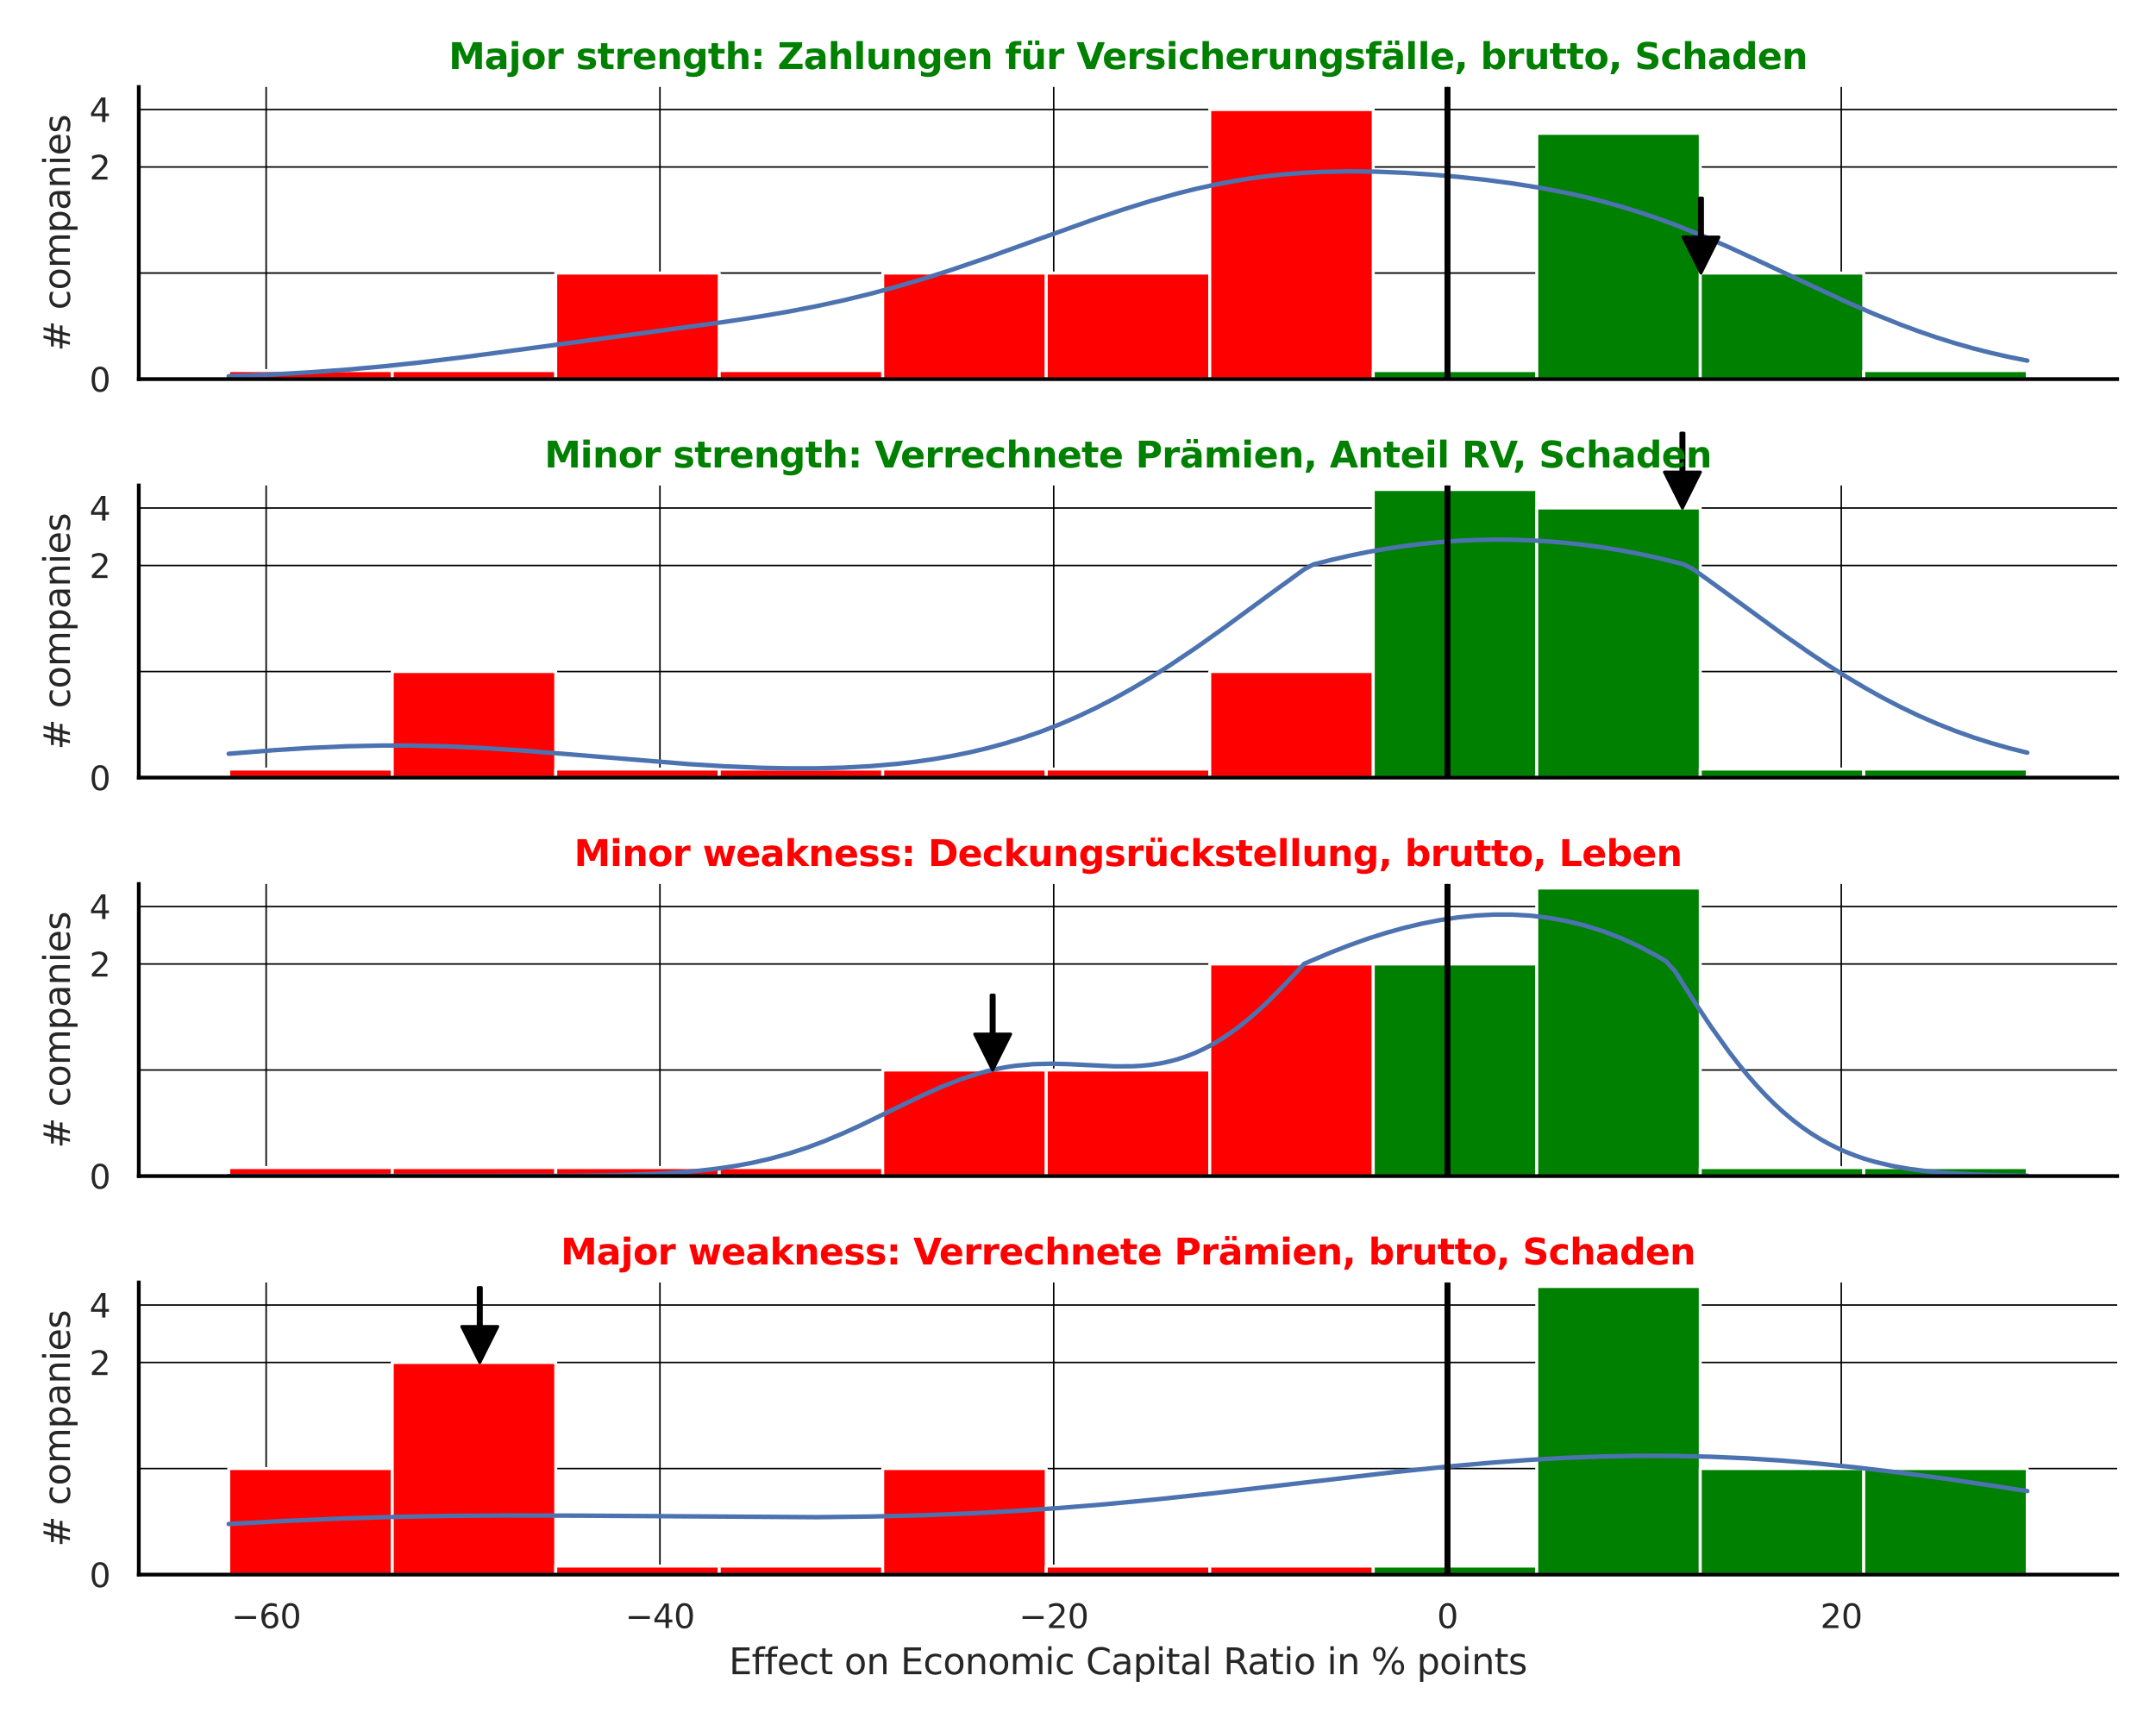 <?xml version="1.0" encoding="utf-8" standalone="no"?>
<!DOCTYPE svg PUBLIC "-//W3C//DTD SVG 1.1//EN"
  "http://www.w3.org/Graphics/SVG/1.1/DTD/svg11.dtd">
<svg xmlns:xlink="http://www.w3.org/1999/xlink" width="720pt" height="576pt" viewBox="0 0 720 576" xmlns="http://www.w3.org/2000/svg" version="1.1">
 <defs>
  <style type="text/css">*{stroke-linejoin: round; stroke-linecap: butt}</style>
 </defs>
 <g id="figure_1">
  <g id="patch_1">
   <path d="M 0 576 
L 720 576 
L 720 0 
L 0 0 
z
" style="fill: #ffffff"/>
  </g>
  <g id="axes_1">
   <g id="patch_2">
    <path d="M 46.35 126.585 
L 707.04 126.585 
L 707.04 29.04 
L 46.35 29.04 
z
" style="fill: #ffffff"/>
   </g>
   <g id="matplotlib.axis_1">
    <g id="xtick_1">
     <g id="line2d_1">
      <path d="M 88.883 126.585 
L 88.883 29.04 
" clip-path="url(#p3a9585692a)" style="fill: none; stroke: #000000; stroke-width: 0.5; stroke-linecap: round"/>
     </g>
    </g>
    <g id="xtick_2">
     <g id="line2d_2">
      <path d="M 220.385 126.585 
L 220.385 29.04 
" clip-path="url(#p3a9585692a)" style="fill: none; stroke: #000000; stroke-width: 0.5; stroke-linecap: round"/>
     </g>
    </g>
    <g id="xtick_3">
     <g id="line2d_3">
      <path d="M 351.887 126.585 
L 351.887 29.04 
" clip-path="url(#p3a9585692a)" style="fill: none; stroke: #000000; stroke-width: 0.5; stroke-linecap: round"/>
     </g>
    </g>
    <g id="xtick_4">
     <g id="line2d_4">
      <path d="M 483.39 126.585 
L 483.39 29.04 
" clip-path="url(#p3a9585692a)" style="fill: none; stroke: #000000; stroke-width: 0.5; stroke-linecap: round"/>
     </g>
    </g>
    <g id="xtick_5">
     <g id="line2d_5">
      <path d="M 614.892 126.585 
L 614.892 29.04 
" clip-path="url(#p3a9585692a)" style="fill: none; stroke: #000000; stroke-width: 0.5; stroke-linecap: round"/>
     </g>
    </g>
   </g>
   <g id="matplotlib.axis_2">
    <g id="ytick_1">
     <g id="line2d_6">
      <path d="M 46.35 126.585 
L 707.04 126.585 
" clip-path="url(#p3a9585692a)" style="fill: none; stroke: #000000; stroke-width: 0.5; stroke-linecap: round"/>
     </g>
     <g id="text_1">
      <!-- 0 -->
      <g style="fill: #262626" transform="translate(29.851 130.764) scale(0.11 -0.11)">
       <defs>
        <path id="DejaVuSans-30" d="M 2034 4250 
Q 1547 4250 1301 3770 
Q 1056 3291 1056 2328 
Q 1056 1369 1301 889 
Q 1547 409 2034 409 
Q 2525 409 2770 889 
Q 3016 1369 3016 2328 
Q 3016 3291 2770 3770 
Q 2525 4250 2034 4250 
z
M 2034 4750 
Q 2819 4750 3233 4129 
Q 3647 3509 3647 2328 
Q 3647 1150 3233 529 
Q 2819 -91 2034 -91 
Q 1250 -91 836 529 
Q 422 1150 422 2328 
Q 422 3509 836 4129 
Q 1250 4750 2034 4750 
z
" transform="scale(0.016)"/>
       </defs>
       <use xlink:href="#DejaVuSans-30"/>
      </g>
     </g>
    </g>
    <g id="ytick_2">
     <g id="line2d_7">
      <path d="M 46.35 55.757 
L 707.04 55.757 
" clip-path="url(#p3a9585692a)" style="fill: none; stroke: #000000; stroke-width: 0.5; stroke-linecap: round"/>
     </g>
     <g id="text_2">
      <!-- 2 -->
      <g style="fill: #262626" transform="translate(29.851 59.936) scale(0.11 -0.11)">
       <defs>
        <path id="DejaVuSans-32" d="M 1228 531 
L 3431 531 
L 3431 0 
L 469 0 
L 469 531 
Q 828 903 1448 1529 
Q 2069 2156 2228 2338 
Q 2531 2678 2651 2914 
Q 2772 3150 2772 3378 
Q 2772 3750 2511 3984 
Q 2250 4219 1831 4219 
Q 1534 4219 1204 4116 
Q 875 4013 500 3803 
L 500 4441 
Q 881 4594 1212 4672 
Q 1544 4750 1819 4750 
Q 2544 4750 2975 4387 
Q 3406 4025 3406 3419 
Q 3406 3131 3298 2873 
Q 3191 2616 2906 2266 
Q 2828 2175 2409 1742 
Q 1991 1309 1228 531 
z
" transform="scale(0.016)"/>
       </defs>
       <use xlink:href="#DejaVuSans-32"/>
      </g>
     </g>
    </g>
    <g id="ytick_3">
     <g id="line2d_8">
      <path d="M 46.35 36.568 
L 707.04 36.568 
" clip-path="url(#p3a9585692a)" style="fill: none; stroke: #000000; stroke-width: 0.5; stroke-linecap: round"/>
     </g>
     <g id="text_3">
      <!-- 4 -->
      <g style="fill: #262626" transform="translate(29.851 40.747) scale(0.11 -0.11)">
       <defs>
        <path id="DejaVuSans-34" d="M 2419 4116 
L 825 1625 
L 2419 1625 
L 2419 4116 
z
M 2253 4666 
L 3047 4666 
L 3047 1625 
L 3713 1625 
L 3713 1100 
L 3047 1100 
L 3047 0 
L 2419 0 
L 2419 1100 
L 313 1100 
L 313 1709 
L 2253 4666 
z
" transform="scale(0.016)"/>
       </defs>
       <use xlink:href="#DejaVuSans-34"/>
      </g>
     </g>
    </g>
    <g id="ytick_4">
     <g id="line2d_9">
      <path d="M 46.35 91.171 
L 707.04 91.171 
" clip-path="url(#p3a9585692a)" style="fill: none; stroke: #000000; stroke-width: 0.5; stroke-linecap: round"/>
     </g>
    </g>
    <g id="text_4">
     <!-- # companies -->
     <g style="fill: #262626" transform="translate(23.356 117.335) rotate(-90) scale(0.12 -0.12)">
      <defs>
       <path id="DejaVuSans-23" d="M 3272 2816 
L 2363 2816 
L 2100 1772 
L 3016 1772 
L 3272 2816 
z
M 2803 4594 
L 2478 3297 
L 3391 3297 
L 3719 4594 
L 4219 4594 
L 3897 3297 
L 4872 3297 
L 4872 2816 
L 3775 2816 
L 3519 1772 
L 4513 1772 
L 4513 1294 
L 3397 1294 
L 3072 0 
L 2572 0 
L 2894 1294 
L 1978 1294 
L 1656 0 
L 1153 0 
L 1478 1294 
L 494 1294 
L 494 1772 
L 1594 1772 
L 1856 2816 
L 850 2816 
L 850 3297 
L 1978 3297 
L 2297 4594 
L 2803 4594 
z
" transform="scale(0.016)"/>
       <path id="DejaVuSans-20" transform="scale(0.016)"/>
       <path id="DejaVuSans-63" d="M 3122 3366 
L 3122 2828 
Q 2878 2963 2633 3030 
Q 2388 3097 2138 3097 
Q 1578 3097 1268 2742 
Q 959 2388 959 1747 
Q 959 1106 1268 751 
Q 1578 397 2138 397 
Q 2388 397 2633 464 
Q 2878 531 3122 666 
L 3122 134 
Q 2881 22 2623 -34 
Q 2366 -91 2075 -91 
Q 1284 -91 818 406 
Q 353 903 353 1747 
Q 353 2603 823 3093 
Q 1294 3584 2113 3584 
Q 2378 3584 2631 3529 
Q 2884 3475 3122 3366 
z
" transform="scale(0.016)"/>
       <path id="DejaVuSans-6f" d="M 1959 3097 
Q 1497 3097 1228 2736 
Q 959 2375 959 1747 
Q 959 1119 1226 758 
Q 1494 397 1959 397 
Q 2419 397 2687 759 
Q 2956 1122 2956 1747 
Q 2956 2369 2687 2733 
Q 2419 3097 1959 3097 
z
M 1959 3584 
Q 2709 3584 3137 3096 
Q 3566 2609 3566 1747 
Q 3566 888 3137 398 
Q 2709 -91 1959 -91 
Q 1206 -91 779 398 
Q 353 888 353 1747 
Q 353 2609 779 3096 
Q 1206 3584 1959 3584 
z
" transform="scale(0.016)"/>
       <path id="DejaVuSans-6d" d="M 3328 2828 
Q 3544 3216 3844 3400 
Q 4144 3584 4550 3584 
Q 5097 3584 5394 3201 
Q 5691 2819 5691 2113 
L 5691 0 
L 5113 0 
L 5113 2094 
Q 5113 2597 4934 2840 
Q 4756 3084 4391 3084 
Q 3944 3084 3684 2787 
Q 3425 2491 3425 1978 
L 3425 0 
L 2847 0 
L 2847 2094 
Q 2847 2600 2669 2842 
Q 2491 3084 2119 3084 
Q 1678 3084 1418 2786 
Q 1159 2488 1159 1978 
L 1159 0 
L 581 0 
L 581 3500 
L 1159 3500 
L 1159 2956 
Q 1356 3278 1631 3431 
Q 1906 3584 2284 3584 
Q 2666 3584 2933 3390 
Q 3200 3197 3328 2828 
z
" transform="scale(0.016)"/>
       <path id="DejaVuSans-70" d="M 1159 525 
L 1159 -1331 
L 581 -1331 
L 581 3500 
L 1159 3500 
L 1159 2969 
Q 1341 3281 1617 3432 
Q 1894 3584 2278 3584 
Q 2916 3584 3314 3078 
Q 3713 2572 3713 1747 
Q 3713 922 3314 415 
Q 2916 -91 2278 -91 
Q 1894 -91 1617 61 
Q 1341 213 1159 525 
z
M 3116 1747 
Q 3116 2381 2855 2742 
Q 2594 3103 2138 3103 
Q 1681 3103 1420 2742 
Q 1159 2381 1159 1747 
Q 1159 1113 1420 752 
Q 1681 391 2138 391 
Q 2594 391 2855 752 
Q 3116 1113 3116 1747 
z
" transform="scale(0.016)"/>
       <path id="DejaVuSans-61" d="M 2194 1759 
Q 1497 1759 1228 1600 
Q 959 1441 959 1056 
Q 959 750 1161 570 
Q 1363 391 1709 391 
Q 2188 391 2477 730 
Q 2766 1069 2766 1631 
L 2766 1759 
L 2194 1759 
z
M 3341 1997 
L 3341 0 
L 2766 0 
L 2766 531 
Q 2569 213 2275 61 
Q 1981 -91 1556 -91 
Q 1019 -91 701 211 
Q 384 513 384 1019 
Q 384 1609 779 1909 
Q 1175 2209 1959 2209 
L 2766 2209 
L 2766 2266 
Q 2766 2663 2505 2880 
Q 2244 3097 1772 3097 
Q 1472 3097 1187 3025 
Q 903 2953 641 2809 
L 641 3341 
Q 956 3463 1253 3523 
Q 1550 3584 1831 3584 
Q 2591 3584 2966 3190 
Q 3341 2797 3341 1997 
z
" transform="scale(0.016)"/>
       <path id="DejaVuSans-6e" d="M 3513 2113 
L 3513 0 
L 2938 0 
L 2938 2094 
Q 2938 2591 2744 2837 
Q 2550 3084 2163 3084 
Q 1697 3084 1428 2787 
Q 1159 2491 1159 1978 
L 1159 0 
L 581 0 
L 581 3500 
L 1159 3500 
L 1159 2956 
Q 1366 3272 1645 3428 
Q 1925 3584 2291 3584 
Q 2894 3584 3203 3211 
Q 3513 2838 3513 2113 
z
" transform="scale(0.016)"/>
       <path id="DejaVuSans-69" d="M 603 3500 
L 1178 3500 
L 1178 0 
L 603 0 
L 603 3500 
z
M 603 4863 
L 1178 4863 
L 1178 4134 
L 603 4134 
L 603 4863 
z
" transform="scale(0.016)"/>
       <path id="DejaVuSans-65" d="M 3597 1894 
L 3597 1613 
L 953 1613 
Q 991 1019 1311 708 
Q 1631 397 2203 397 
Q 2534 397 2845 478 
Q 3156 559 3463 722 
L 3463 178 
Q 3153 47 2828 -22 
Q 2503 -91 2169 -91 
Q 1331 -91 842 396 
Q 353 884 353 1716 
Q 353 2575 817 3079 
Q 1281 3584 2069 3584 
Q 2775 3584 3186 3129 
Q 3597 2675 3597 1894 
z
M 3022 2063 
Q 3016 2534 2758 2815 
Q 2500 3097 2075 3097 
Q 1594 3097 1305 2825 
Q 1016 2553 972 2059 
L 3022 2063 
z
" transform="scale(0.016)"/>
       <path id="DejaVuSans-73" d="M 2834 3397 
L 2834 2853 
Q 2591 2978 2328 3040 
Q 2066 3103 1784 3103 
Q 1356 3103 1142 2972 
Q 928 2841 928 2578 
Q 928 2378 1081 2264 
Q 1234 2150 1697 2047 
L 1894 2003 
Q 2506 1872 2764 1633 
Q 3022 1394 3022 966 
Q 3022 478 2636 193 
Q 2250 -91 1575 -91 
Q 1294 -91 989 -36 
Q 684 19 347 128 
L 347 722 
Q 666 556 975 473 
Q 1284 391 1588 391 
Q 1994 391 2212 530 
Q 2431 669 2431 922 
Q 2431 1156 2273 1281 
Q 2116 1406 1581 1522 
L 1381 1569 
Q 847 1681 609 1914 
Q 372 2147 372 2553 
Q 372 3047 722 3315 
Q 1072 3584 1716 3584 
Q 2034 3584 2315 3537 
Q 2597 3491 2834 3397 
z
" transform="scale(0.016)"/>
      </defs>
      <use xlink:href="#DejaVuSans-23"/>
      <use xlink:href="#DejaVuSans-20" transform="translate(83.789 0)"/>
      <use xlink:href="#DejaVuSans-63" transform="translate(115.576 0)"/>
      <use xlink:href="#DejaVuSans-6f" transform="translate(170.557 0)"/>
      <use xlink:href="#DejaVuSans-6d" transform="translate(231.738 0)"/>
      <use xlink:href="#DejaVuSans-70" transform="translate(329.15 0)"/>
      <use xlink:href="#DejaVuSans-61" transform="translate(392.627 0)"/>
      <use xlink:href="#DejaVuSans-6e" transform="translate(453.906 0)"/>
      <use xlink:href="#DejaVuSans-69" transform="translate(517.285 0)"/>
      <use xlink:href="#DejaVuSans-65" transform="translate(545.068 0)"/>
      <use xlink:href="#DejaVuSans-73" transform="translate(606.592 0)"/>
     </g>
    </g>
   </g>
   <g id="patch_3">
    <path d="M 76.381 126.585 
L 130.984 126.585 
L 130.984 123.735 
L 76.381 123.735 
z
" clip-path="url(#p3a9585692a)" style="fill: #ff0000; stroke: #ffffff; stroke-linejoin: miter"/>
   </g>
   <g id="patch_4">
    <path d="M 130.984 126.585 
L 185.586 126.585 
L 185.586 123.735 
L 130.984 123.735 
z
" clip-path="url(#p3a9585692a)" style="fill: #ff0000; stroke: #ffffff; stroke-linejoin: miter"/>
   </g>
   <g id="patch_5">
    <path d="M 185.586 126.585 
L 240.189 126.585 
L 240.189 91.171 
L 185.586 91.171 
z
" clip-path="url(#p3a9585692a)" style="fill: #ff0000; stroke: #ffffff; stroke-linejoin: miter"/>
   </g>
   <g id="patch_6">
    <path d="M 240.189 126.585 
L 294.791 126.585 
L 294.791 123.735 
L 240.189 123.735 
z
" clip-path="url(#p3a9585692a)" style="fill: #ff0000; stroke: #ffffff; stroke-linejoin: miter"/>
   </g>
   <g id="patch_7">
    <path d="M 294.791 126.585 
L 349.394 126.585 
L 349.394 91.171 
L 294.791 91.171 
z
" clip-path="url(#p3a9585692a)" style="fill: #ff0000; stroke: #ffffff; stroke-linejoin: miter"/>
   </g>
   <g id="patch_8">
    <path d="M 349.394 126.585 
L 403.996 126.585 
L 403.996 91.171 
L 349.394 91.171 
z
" clip-path="url(#p3a9585692a)" style="fill: #ff0000; stroke: #ffffff; stroke-linejoin: miter"/>
   </g>
   <g id="patch_9">
    <path d="M 403.996 126.585 
L 458.599 126.585 
L 458.599 36.568 
L 403.996 36.568 
z
" clip-path="url(#p3a9585692a)" style="fill: #ff0000; stroke: #ffffff; stroke-linejoin: miter"/>
   </g>
   <g id="patch_10">
    <path d="M 458.599 126.585 
L 513.201 126.585 
L 513.201 123.735 
L 458.599 123.735 
z
" clip-path="url(#p3a9585692a)" style="fill: #008000; stroke: #ffffff; stroke-linejoin: miter"/>
   </g>
   <g id="patch_11">
    <path d="M 513.201 126.585 
L 567.804 126.585 
L 567.804 44.532 
L 513.201 44.532 
z
" clip-path="url(#p3a9585692a)" style="fill: #008000; stroke: #ffffff; stroke-linejoin: miter"/>
   </g>
   <g id="patch_12">
    <path d="M 567.804 126.585 
L 622.406 126.585 
L 622.406 91.171 
L 567.804 91.171 
z
" clip-path="url(#p3a9585692a)" style="fill: #008000; stroke: #ffffff; stroke-linejoin: miter"/>
   </g>
   <g id="patch_13">
    <path d="M 622.406 126.585 
L 677.009 126.585 
L 677.009 123.735 
L 622.406 123.735 
z
" clip-path="url(#p3a9585692a)" style="fill: #008000; stroke: #ffffff; stroke-linejoin: miter"/>
   </g>
   <g id="line2d_10">
    <path d="M 76.381 125.626 
L 91.473 125.005 
L 103.545 124.318 
L 115.618 123.438 
L 127.691 122.357 
L 139.764 121.083 
L 154.855 119.259 
L 175.983 116.436 
L 221.256 110.326 
L 242.384 107.427 
L 254.457 105.57 
L 263.511 104.008 
L 272.566 102.26 
L 281.621 100.295 
L 290.676 98.095 
L 299.73 95.652 
L 308.785 92.976 
L 317.84 90.086 
L 329.912 85.962 
L 348.022 79.441 
L 366.131 72.968 
L 375.186 69.925 
L 384.241 67.107 
L 393.295 64.576 
L 399.332 63.075 
L 405.368 61.738 
L 411.405 60.574 
L 417.441 59.587 
L 423.478 58.779 
L 429.514 58.146 
L 435.55 57.684 
L 441.587 57.383 
L 450.642 57.207 
L 459.696 57.324 
L 468.751 57.69 
L 477.806 58.273 
L 486.86 59.052 
L 495.915 60.028 
L 504.97 61.219 
L 514.024 62.659 
L 523.079 64.395 
L 529.115 65.738 
L 535.152 67.245 
L 541.188 68.924 
L 547.225 70.781 
L 553.261 72.816 
L 559.298 75.024 
L 568.352 78.636 
L 577.407 82.556 
L 589.48 88.118 
L 616.644 100.836 
L 625.699 104.771 
L 634.753 108.41 
L 640.79 110.643 
L 646.826 112.708 
L 652.863 114.598 
L 658.899 116.311 
L 664.936 117.847 
L 670.972 119.212 
L 677.009 120.412 
L 677.009 120.412 
" clip-path="url(#p3a9585692a)" style="fill: none; stroke: #4c72b0; stroke-width: 1.5; stroke-linecap: round"/>
   </g>
   <g id="line2d_11">
    <path d="M 483.39 126.585 
L 483.39 29.04 
" clip-path="url(#p3a9585692a)" style="fill: none; stroke: #000000; stroke-width: 2; stroke-linecap: round"/>
   </g>
   <g id="patch_14">
    <path d="M 46.35 126.585 
L 46.35 29.04 
" style="fill: none; stroke: #000000; stroke-width: 1.25; stroke-linejoin: miter; stroke-linecap: square"/>
   </g>
   <g id="patch_15">
    <path d="M 46.35 126.585 
L 707.04 126.585 
" style="fill: none; stroke: #000000; stroke-width: 1.25; stroke-linejoin: miter; stroke-linecap: square"/>
   </g>
   <g id="patch_16">
    <path d="M 568.543 66.171 
Q 568.543 72.67 568.543 79.169 
L 574.043 79.169 
Q 571.043 85.17 568.043 91.171 
Q 565.043 85.17 562.043 79.169 
L 567.543 79.169 
Q 567.543 72.67 567.543 66.171 
L 568.543 66.171 
z
" style="stroke: #000000; stroke-linecap: round"/>
   </g>
   <g id="text_5">
    <!-- Major strength: Zahlungen für Versicherungsfälle, brutto, Schaden -->
    <g style="fill: #008000" transform="translate(149.836 23.04) scale(0.12 -0.12)">
     <defs>
      <path id="DejaVuSans-Bold-4d" d="M 588 4666 
L 2119 4666 
L 3181 2169 
L 4250 4666 
L 5778 4666 
L 5778 0 
L 4641 0 
L 4641 3413 
L 3566 897 
L 2803 897 
L 1728 3413 
L 1728 0 
L 588 0 
L 588 4666 
z
" transform="scale(0.016)"/>
      <path id="DejaVuSans-Bold-61" d="M 2106 1575 
Q 1756 1575 1579 1456 
Q 1403 1338 1403 1106 
Q 1403 894 1545 773 
Q 1688 653 1941 653 
Q 2256 653 2472 879 
Q 2688 1106 2688 1447 
L 2688 1575 
L 2106 1575 
z
M 3816 1997 
L 3816 0 
L 2688 0 
L 2688 519 
Q 2463 200 2181 54 
Q 1900 -91 1497 -91 
Q 953 -91 614 226 
Q 275 544 275 1050 
Q 275 1666 698 1953 
Q 1122 2241 2028 2241 
L 2688 2241 
L 2688 2328 
Q 2688 2594 2478 2717 
Q 2269 2841 1825 2841 
Q 1466 2841 1156 2769 
Q 847 2697 581 2553 
L 581 3406 
Q 941 3494 1303 3539 
Q 1666 3584 2028 3584 
Q 2975 3584 3395 3211 
Q 3816 2838 3816 1997 
z
" transform="scale(0.016)"/>
      <path id="DejaVuSans-Bold-6a" d="M 538 3500 
L 1656 3500 
L 1656 63 
Q 1656 -641 1318 -1011 
Q 981 -1381 341 -1381 
L -213 -1381 
L -213 -647 
L -19 -647 
Q 300 -647 419 -503 
Q 538 -359 538 63 
L 538 3500 
z
M 538 4863 
L 1656 4863 
L 1656 3950 
L 538 3950 
L 538 4863 
z
" transform="scale(0.016)"/>
      <path id="DejaVuSans-Bold-6f" d="M 2203 2784 
Q 1831 2784 1636 2517 
Q 1441 2250 1441 1747 
Q 1441 1244 1636 976 
Q 1831 709 2203 709 
Q 2569 709 2762 976 
Q 2956 1244 2956 1747 
Q 2956 2250 2762 2517 
Q 2569 2784 2203 2784 
z
M 2203 3584 
Q 3106 3584 3614 3096 
Q 4122 2609 4122 1747 
Q 4122 884 3614 396 
Q 3106 -91 2203 -91 
Q 1297 -91 786 396 
Q 275 884 275 1747 
Q 275 2609 786 3096 
Q 1297 3584 2203 3584 
z
" transform="scale(0.016)"/>
      <path id="DejaVuSans-Bold-72" d="M 3138 2547 
Q 2991 2616 2845 2648 
Q 2700 2681 2553 2681 
Q 2122 2681 1889 2404 
Q 1656 2128 1656 1613 
L 1656 0 
L 538 0 
L 538 3500 
L 1656 3500 
L 1656 2925 
Q 1872 3269 2151 3426 
Q 2431 3584 2822 3584 
Q 2878 3584 2943 3579 
Q 3009 3575 3134 3559 
L 3138 2547 
z
" transform="scale(0.016)"/>
      <path id="DejaVuSans-Bold-20" transform="scale(0.016)"/>
      <path id="DejaVuSans-Bold-73" d="M 3272 3391 
L 3272 2541 
Q 2913 2691 2578 2766 
Q 2244 2841 1947 2841 
Q 1628 2841 1473 2761 
Q 1319 2681 1319 2516 
Q 1319 2381 1436 2309 
Q 1553 2238 1856 2203 
L 2053 2175 
Q 2913 2066 3209 1816 
Q 3506 1566 3506 1031 
Q 3506 472 3093 190 
Q 2681 -91 1863 -91 
Q 1516 -91 1145 -36 
Q 775 19 384 128 
L 384 978 
Q 719 816 1070 734 
Q 1422 653 1784 653 
Q 2113 653 2278 743 
Q 2444 834 2444 1013 
Q 2444 1163 2330 1236 
Q 2216 1309 1875 1350 
L 1678 1375 
Q 931 1469 631 1722 
Q 331 1975 331 2491 
Q 331 3047 712 3315 
Q 1094 3584 1881 3584 
Q 2191 3584 2531 3537 
Q 2872 3491 3272 3391 
z
" transform="scale(0.016)"/>
      <path id="DejaVuSans-Bold-74" d="M 1759 4494 
L 1759 3500 
L 2913 3500 
L 2913 2700 
L 1759 2700 
L 1759 1216 
Q 1759 972 1856 886 
Q 1953 800 2241 800 
L 2816 800 
L 2816 0 
L 1856 0 
Q 1194 0 917 276 
Q 641 553 641 1216 
L 641 2700 
L 84 2700 
L 84 3500 
L 641 3500 
L 641 4494 
L 1759 4494 
z
" transform="scale(0.016)"/>
      <path id="DejaVuSans-Bold-65" d="M 4031 1759 
L 4031 1441 
L 1416 1441 
Q 1456 1047 1700 850 
Q 1944 653 2381 653 
Q 2734 653 3104 758 
Q 3475 863 3866 1075 
L 3866 213 
Q 3469 63 3072 -14 
Q 2675 -91 2278 -91 
Q 1328 -91 801 392 
Q 275 875 275 1747 
Q 275 2603 792 3093 
Q 1309 3584 2216 3584 
Q 3041 3584 3536 3087 
Q 4031 2591 4031 1759 
z
M 2881 2131 
Q 2881 2450 2695 2645 
Q 2509 2841 2209 2841 
Q 1884 2841 1681 2658 
Q 1478 2475 1428 2131 
L 2881 2131 
z
" transform="scale(0.016)"/>
      <path id="DejaVuSans-Bold-6e" d="M 4056 2131 
L 4056 0 
L 2931 0 
L 2931 347 
L 2931 1631 
Q 2931 2084 2911 2256 
Q 2891 2428 2841 2509 
Q 2775 2619 2662 2680 
Q 2550 2741 2406 2741 
Q 2056 2741 1856 2470 
Q 1656 2200 1656 1722 
L 1656 0 
L 538 0 
L 538 3500 
L 1656 3500 
L 1656 2988 
Q 1909 3294 2193 3439 
Q 2478 3584 2822 3584 
Q 3428 3584 3742 3212 
Q 4056 2841 4056 2131 
z
" transform="scale(0.016)"/>
      <path id="DejaVuSans-Bold-67" d="M 2919 594 
Q 2688 288 2409 144 
Q 2131 0 1766 0 
Q 1125 0 706 504 
Q 288 1009 288 1791 
Q 288 2575 706 3076 
Q 1125 3578 1766 3578 
Q 2131 3578 2409 3434 
Q 2688 3291 2919 2981 
L 2919 3500 
L 4044 3500 
L 4044 353 
Q 4044 -491 3511 -936 
Q 2978 -1381 1966 -1381 
Q 1638 -1381 1331 -1331 
Q 1025 -1281 716 -1178 
L 716 -306 
Q 1009 -475 1290 -558 
Q 1572 -641 1856 -641 
Q 2406 -641 2662 -400 
Q 2919 -159 2919 353 
L 2919 594 
z
M 2181 2772 
Q 1834 2772 1640 2515 
Q 1447 2259 1447 1791 
Q 1447 1309 1634 1061 
Q 1822 813 2181 813 
Q 2531 813 2725 1069 
Q 2919 1325 2919 1791 
Q 2919 2259 2725 2515 
Q 2531 2772 2181 2772 
z
" transform="scale(0.016)"/>
      <path id="DejaVuSans-Bold-68" d="M 4056 2131 
L 4056 0 
L 2931 0 
L 2931 347 
L 2931 1625 
Q 2931 2084 2911 2256 
Q 2891 2428 2841 2509 
Q 2775 2619 2662 2680 
Q 2550 2741 2406 2741 
Q 2056 2741 1856 2470 
Q 1656 2200 1656 1722 
L 1656 0 
L 538 0 
L 538 4863 
L 1656 4863 
L 1656 2988 
Q 1909 3294 2193 3439 
Q 2478 3584 2822 3584 
Q 3428 3584 3742 3212 
Q 4056 2841 4056 2131 
z
" transform="scale(0.016)"/>
      <path id="DejaVuSans-Bold-3a" d="M 716 3500 
L 1844 3500 
L 1844 2291 
L 716 2291 
L 716 3500 
z
M 716 1209 
L 1844 1209 
L 1844 0 
L 716 0 
L 716 1209 
z
" transform="scale(0.016)"/>
      <path id="DejaVuSans-Bold-5a" d="M 359 4666 
L 4281 4666 
L 4281 3938 
L 1778 909 
L 4353 909 
L 4353 0 
L 288 0 
L 288 728 
L 2791 3756 
L 359 3756 
L 359 4666 
z
" transform="scale(0.016)"/>
      <path id="DejaVuSans-Bold-6c" d="M 538 4863 
L 1656 4863 
L 1656 0 
L 538 0 
L 538 4863 
z
" transform="scale(0.016)"/>
      <path id="DejaVuSans-Bold-75" d="M 500 1363 
L 500 3500 
L 1625 3500 
L 1625 3150 
Q 1625 2866 1622 2436 
Q 1619 2006 1619 1863 
Q 1619 1441 1641 1255 
Q 1663 1069 1716 984 
Q 1784 875 1895 815 
Q 2006 756 2150 756 
Q 2500 756 2700 1025 
Q 2900 1294 2900 1772 
L 2900 3500 
L 4019 3500 
L 4019 0 
L 2900 0 
L 2900 506 
Q 2647 200 2364 54 
Q 2081 -91 1741 -91 
Q 1134 -91 817 281 
Q 500 653 500 1363 
z
" transform="scale(0.016)"/>
      <path id="DejaVuSans-Bold-66" d="M 2841 4863 
L 2841 4128 
L 2222 4128 
Q 1984 4128 1890 4042 
Q 1797 3956 1797 3744 
L 1797 3500 
L 2753 3500 
L 2753 2700 
L 1797 2700 
L 1797 0 
L 678 0 
L 678 2700 
L 122 2700 
L 122 3500 
L 678 3500 
L 678 3744 
Q 678 4316 997 4589 
Q 1316 4863 1984 4863 
L 2841 4863 
z
" transform="scale(0.016)"/>
      <path id="DejaVuSans-Bold-fc" d="M 500 1363 
L 500 3500 
L 1625 3500 
L 1625 3150 
Q 1625 2866 1622 2436 
Q 1619 2006 1619 1863 
Q 1619 1441 1641 1255 
Q 1663 1069 1716 984 
Q 1784 875 1895 815 
Q 2006 756 2150 756 
Q 2500 756 2700 1025 
Q 2900 1294 2900 1772 
L 2900 3500 
L 4019 3500 
L 4019 0 
L 2900 0 
L 2900 506 
Q 2647 200 2364 54 
Q 2081 -91 1741 -91 
Q 1134 -91 817 281 
Q 500 653 500 1363 
z
M 1280 4953 
L 2014 4953 
L 2014 4184 
L 1280 4184 
L 1280 4953 
z
M 2514 4953 
L 3248 4953 
L 3248 4184 
L 2514 4184 
L 2514 4953 
z
" transform="scale(0.016)"/>
      <path id="DejaVuSans-Bold-56" d="M 31 4666 
L 1241 4666 
L 2478 1222 
L 3713 4666 
L 4922 4666 
L 3194 0 
L 1759 0 
L 31 4666 
z
" transform="scale(0.016)"/>
      <path id="DejaVuSans-Bold-69" d="M 538 3500 
L 1656 3500 
L 1656 0 
L 538 0 
L 538 3500 
z
M 538 4863 
L 1656 4863 
L 1656 3950 
L 538 3950 
L 538 4863 
z
" transform="scale(0.016)"/>
      <path id="DejaVuSans-Bold-63" d="M 3366 3391 
L 3366 2478 
Q 3138 2634 2908 2709 
Q 2678 2784 2431 2784 
Q 1963 2784 1702 2511 
Q 1441 2238 1441 1747 
Q 1441 1256 1702 982 
Q 1963 709 2431 709 
Q 2694 709 2930 787 
Q 3166 866 3366 1019 
L 3366 103 
Q 3103 6 2833 -42 
Q 2563 -91 2291 -91 
Q 1344 -91 809 395 
Q 275 881 275 1747 
Q 275 2613 809 3098 
Q 1344 3584 2291 3584 
Q 2566 3584 2833 3536 
Q 3100 3488 3366 3391 
z
" transform="scale(0.016)"/>
      <path id="DejaVuSans-Bold-e4" d="M 2106 1575 
Q 1756 1575 1579 1456 
Q 1403 1338 1403 1106 
Q 1403 894 1545 773 
Q 1688 653 1941 653 
Q 2256 653 2472 879 
Q 2688 1106 2688 1447 
L 2688 1575 
L 2106 1575 
z
M 3816 1997 
L 3816 0 
L 2688 0 
L 2688 519 
Q 2463 200 2181 54 
Q 1900 -91 1497 -91 
Q 953 -91 614 226 
Q 275 544 275 1050 
Q 275 1666 698 1953 
Q 1122 2241 2028 2241 
L 2688 2241 
L 2688 2328 
Q 2688 2594 2478 2717 
Q 2269 2841 1825 2841 
Q 1466 2841 1156 2769 
Q 847 2697 581 2553 
L 581 3406 
Q 941 3494 1303 3539 
Q 1666 3584 2028 3584 
Q 2975 3584 3395 3211 
Q 3816 2838 3816 1997 
z
M 1200 4953 
L 1934 4953 
L 1934 4184 
L 1200 4184 
L 1200 4953 
z
M 2434 4953 
L 3168 4953 
L 3168 4184 
L 2434 4184 
L 2434 4953 
z
" transform="scale(0.016)"/>
      <path id="DejaVuSans-Bold-2c" d="M 653 1209 
L 1778 1209 
L 1778 256 
L 1006 -909 
L 341 -909 
L 653 256 
L 653 1209 
z
" transform="scale(0.016)"/>
      <path id="DejaVuSans-Bold-62" d="M 2400 722 
Q 2759 722 2948 984 
Q 3138 1247 3138 1747 
Q 3138 2247 2948 2509 
Q 2759 2772 2400 2772 
Q 2041 2772 1848 2508 
Q 1656 2244 1656 1747 
Q 1656 1250 1848 986 
Q 2041 722 2400 722 
z
M 1656 2988 
Q 1888 3294 2169 3439 
Q 2450 3584 2816 3584 
Q 3463 3584 3878 3070 
Q 4294 2556 4294 1747 
Q 4294 938 3878 423 
Q 3463 -91 2816 -91 
Q 2450 -91 2169 54 
Q 1888 200 1656 506 
L 1656 0 
L 538 0 
L 538 4863 
L 1656 4863 
L 1656 2988 
z
" transform="scale(0.016)"/>
      <path id="DejaVuSans-Bold-53" d="M 3834 4519 
L 3834 3531 
Q 3450 3703 3084 3790 
Q 2719 3878 2394 3878 
Q 1963 3878 1756 3759 
Q 1550 3641 1550 3391 
Q 1550 3203 1689 3098 
Q 1828 2994 2194 2919 
L 2706 2816 
Q 3484 2659 3812 2340 
Q 4141 2022 4141 1434 
Q 4141 663 3683 286 
Q 3225 -91 2284 -91 
Q 1841 -91 1394 -6 
Q 947 78 500 244 
L 500 1259 
Q 947 1022 1364 901 
Q 1781 781 2169 781 
Q 2563 781 2772 912 
Q 2981 1044 2981 1288 
Q 2981 1506 2839 1625 
Q 2697 1744 2272 1838 
L 1806 1941 
Q 1106 2091 782 2419 
Q 459 2747 459 3303 
Q 459 4000 909 4375 
Q 1359 4750 2203 4750 
Q 2588 4750 2994 4692 
Q 3400 4634 3834 4519 
z
" transform="scale(0.016)"/>
      <path id="DejaVuSans-Bold-64" d="M 2919 2988 
L 2919 4863 
L 4044 4863 
L 4044 0 
L 2919 0 
L 2919 506 
Q 2688 197 2409 53 
Q 2131 -91 1766 -91 
Q 1119 -91 703 423 
Q 288 938 288 1747 
Q 288 2556 703 3070 
Q 1119 3584 1766 3584 
Q 2128 3584 2408 3439 
Q 2688 3294 2919 2988 
z
M 2181 722 
Q 2541 722 2730 984 
Q 2919 1247 2919 1747 
Q 2919 2247 2730 2509 
Q 2541 2772 2181 2772 
Q 1825 2772 1636 2509 
Q 1447 2247 1447 1747 
Q 1447 1247 1636 984 
Q 1825 722 2181 722 
z
" transform="scale(0.016)"/>
     </defs>
     <use xlink:href="#DejaVuSans-Bold-4d"/>
     <use xlink:href="#DejaVuSans-Bold-61" transform="translate(99.512 0)"/>
     <use xlink:href="#DejaVuSans-Bold-6a" transform="translate(166.992 0)"/>
     <use xlink:href="#DejaVuSans-Bold-6f" transform="translate(201.27 0)"/>
     <use xlink:href="#DejaVuSans-Bold-72" transform="translate(269.971 0)"/>
     <use xlink:href="#DejaVuSans-Bold-20" transform="translate(319.287 0)"/>
     <use xlink:href="#DejaVuSans-Bold-73" transform="translate(354.102 0)"/>
     <use xlink:href="#DejaVuSans-Bold-74" transform="translate(413.623 0)"/>
     <use xlink:href="#DejaVuSans-Bold-72" transform="translate(461.426 0)"/>
     <use xlink:href="#DejaVuSans-Bold-65" transform="translate(510.742 0)"/>
     <use xlink:href="#DejaVuSans-Bold-6e" transform="translate(578.564 0)"/>
     <use xlink:href="#DejaVuSans-Bold-67" transform="translate(649.756 0)"/>
     <use xlink:href="#DejaVuSans-Bold-74" transform="translate(721.338 0)"/>
     <use xlink:href="#DejaVuSans-Bold-68" transform="translate(769.141 0)"/>
     <use xlink:href="#DejaVuSans-Bold-3a" transform="translate(840.332 0)"/>
     <use xlink:href="#DejaVuSans-Bold-20" transform="translate(880.322 0)"/>
     <use xlink:href="#DejaVuSans-Bold-5a" transform="translate(915.137 0)"/>
     <use xlink:href="#DejaVuSans-Bold-61" transform="translate(987.646 0)"/>
     <use xlink:href="#DejaVuSans-Bold-68" transform="translate(1055.127 0)"/>
     <use xlink:href="#DejaVuSans-Bold-6c" transform="translate(1126.318 0)"/>
     <use xlink:href="#DejaVuSans-Bold-75" transform="translate(1160.596 0)"/>
     <use xlink:href="#DejaVuSans-Bold-6e" transform="translate(1231.787 0)"/>
     <use xlink:href="#DejaVuSans-Bold-67" transform="translate(1302.979 0)"/>
     <use xlink:href="#DejaVuSans-Bold-65" transform="translate(1374.561 0)"/>
     <use xlink:href="#DejaVuSans-Bold-6e" transform="translate(1442.383 0)"/>
     <use xlink:href="#DejaVuSans-Bold-20" transform="translate(1513.574 0)"/>
     <use xlink:href="#DejaVuSans-Bold-66" transform="translate(1548.389 0)"/>
     <use xlink:href="#DejaVuSans-Bold-fc" transform="translate(1591.895 0)"/>
     <use xlink:href="#DejaVuSans-Bold-72" transform="translate(1663.086 0)"/>
     <use xlink:href="#DejaVuSans-Bold-20" transform="translate(1712.402 0)"/>
     <use xlink:href="#DejaVuSans-Bold-56" transform="translate(1747.217 0)"/>
     <use xlink:href="#DejaVuSans-Bold-65" transform="translate(1819.109 0)"/>
     <use xlink:href="#DejaVuSans-Bold-72" transform="translate(1886.932 0)"/>
     <use xlink:href="#DejaVuSans-Bold-73" transform="translate(1936.248 0)"/>
     <use xlink:href="#DejaVuSans-Bold-69" transform="translate(1995.77 0)"/>
     <use xlink:href="#DejaVuSans-Bold-63" transform="translate(2030.047 0)"/>
     <use xlink:href="#DejaVuSans-Bold-68" transform="translate(2089.324 0)"/>
     <use xlink:href="#DejaVuSans-Bold-65" transform="translate(2160.516 0)"/>
     <use xlink:href="#DejaVuSans-Bold-72" transform="translate(2228.338 0)"/>
     <use xlink:href="#DejaVuSans-Bold-75" transform="translate(2277.654 0)"/>
     <use xlink:href="#DejaVuSans-Bold-6e" transform="translate(2348.846 0)"/>
     <use xlink:href="#DejaVuSans-Bold-67" transform="translate(2420.037 0)"/>
     <use xlink:href="#DejaVuSans-Bold-73" transform="translate(2491.619 0)"/>
     <use xlink:href="#DejaVuSans-Bold-66" transform="translate(2551.141 0)"/>
     <use xlink:href="#DejaVuSans-Bold-e4" transform="translate(2594.646 0)"/>
     <use xlink:href="#DejaVuSans-Bold-6c" transform="translate(2662.127 0)"/>
     <use xlink:href="#DejaVuSans-Bold-6c" transform="translate(2696.404 0)"/>
     <use xlink:href="#DejaVuSans-Bold-65" transform="translate(2730.682 0)"/>
     <use xlink:href="#DejaVuSans-Bold-2c" transform="translate(2798.504 0)"/>
     <use xlink:href="#DejaVuSans-Bold-20" transform="translate(2836.492 0)"/>
     <use xlink:href="#DejaVuSans-Bold-62" transform="translate(2871.307 0)"/>
     <use xlink:href="#DejaVuSans-Bold-72" transform="translate(2942.889 0)"/>
     <use xlink:href="#DejaVuSans-Bold-75" transform="translate(2992.205 0)"/>
     <use xlink:href="#DejaVuSans-Bold-74" transform="translate(3063.396 0)"/>
     <use xlink:href="#DejaVuSans-Bold-74" transform="translate(3111.199 0)"/>
     <use xlink:href="#DejaVuSans-Bold-6f" transform="translate(3159.002 0)"/>
     <use xlink:href="#DejaVuSans-Bold-2c" transform="translate(3227.703 0)"/>
     <use xlink:href="#DejaVuSans-Bold-20" transform="translate(3265.691 0)"/>
     <use xlink:href="#DejaVuSans-Bold-53" transform="translate(3300.506 0)"/>
     <use xlink:href="#DejaVuSans-Bold-63" transform="translate(3372.527 0)"/>
     <use xlink:href="#DejaVuSans-Bold-68" transform="translate(3431.805 0)"/>
     <use xlink:href="#DejaVuSans-Bold-61" transform="translate(3502.996 0)"/>
     <use xlink:href="#DejaVuSans-Bold-64" transform="translate(3570.477 0)"/>
     <use xlink:href="#DejaVuSans-Bold-65" transform="translate(3642.059 0)"/>
     <use xlink:href="#DejaVuSans-Bold-6e" transform="translate(3709.881 0)"/>
    </g>
   </g>
  </g>
  <g id="axes_2">
   <g id="patch_17">
    <path d="M 46.35 259.65 
L 707.04 259.65 
L 707.04 162.105 
L 46.35 162.105 
z
" style="fill: #ffffff"/>
   </g>
   <g id="matplotlib.axis_3">
    <g id="xtick_6">
     <g id="line2d_12">
      <path d="M 88.883 259.65 
L 88.883 162.105 
" clip-path="url(#p5ea0a761b1)" style="fill: none; stroke: #000000; stroke-width: 0.5; stroke-linecap: round"/>
     </g>
    </g>
    <g id="xtick_7">
     <g id="line2d_13">
      <path d="M 220.385 259.65 
L 220.385 162.105 
" clip-path="url(#p5ea0a761b1)" style="fill: none; stroke: #000000; stroke-width: 0.5; stroke-linecap: round"/>
     </g>
    </g>
    <g id="xtick_8">
     <g id="line2d_14">
      <path d="M 351.887 259.65 
L 351.887 162.105 
" clip-path="url(#p5ea0a761b1)" style="fill: none; stroke: #000000; stroke-width: 0.5; stroke-linecap: round"/>
     </g>
    </g>
    <g id="xtick_9">
     <g id="line2d_15">
      <path d="M 483.39 259.65 
L 483.39 162.105 
" clip-path="url(#p5ea0a761b1)" style="fill: none; stroke: #000000; stroke-width: 0.5; stroke-linecap: round"/>
     </g>
    </g>
    <g id="xtick_10">
     <g id="line2d_16">
      <path d="M 614.892 259.65 
L 614.892 162.105 
" clip-path="url(#p5ea0a761b1)" style="fill: none; stroke: #000000; stroke-width: 0.5; stroke-linecap: round"/>
     </g>
    </g>
   </g>
   <g id="matplotlib.axis_4">
    <g id="ytick_5">
     <g id="line2d_17">
      <path d="M 46.35 259.65 
L 707.04 259.65 
" clip-path="url(#p5ea0a761b1)" style="fill: none; stroke: #000000; stroke-width: 0.5; stroke-linecap: round"/>
     </g>
     <g id="text_6">
      <!-- 0 -->
      <g style="fill: #262626" transform="translate(29.851 263.829) scale(0.11 -0.11)">
       <use xlink:href="#DejaVuSans-30"/>
      </g>
     </g>
    </g>
    <g id="ytick_6">
     <g id="line2d_18">
      <path d="M 46.35 188.822 
L 707.04 188.822 
" clip-path="url(#p5ea0a761b1)" style="fill: none; stroke: #000000; stroke-width: 0.5; stroke-linecap: round"/>
     </g>
     <g id="text_7">
      <!-- 2 -->
      <g style="fill: #262626" transform="translate(29.851 193.001) scale(0.11 -0.11)">
       <use xlink:href="#DejaVuSans-32"/>
      </g>
     </g>
    </g>
    <g id="ytick_7">
     <g id="line2d_19">
      <path d="M 46.35 169.633 
L 707.04 169.633 
" clip-path="url(#p5ea0a761b1)" style="fill: none; stroke: #000000; stroke-width: 0.5; stroke-linecap: round"/>
     </g>
     <g id="text_8">
      <!-- 4 -->
      <g style="fill: #262626" transform="translate(29.851 173.812) scale(0.11 -0.11)">
       <use xlink:href="#DejaVuSans-34"/>
      </g>
     </g>
    </g>
    <g id="ytick_8">
     <g id="line2d_20">
      <path d="M 46.35 224.236 
L 707.04 224.236 
" clip-path="url(#p5ea0a761b1)" style="fill: none; stroke: #000000; stroke-width: 0.5; stroke-linecap: round"/>
     </g>
    </g>
    <g id="text_9">
     <!-- # companies -->
     <g style="fill: #262626" transform="translate(23.356 250.4) rotate(-90) scale(0.12 -0.12)">
      <use xlink:href="#DejaVuSans-23"/>
      <use xlink:href="#DejaVuSans-20" transform="translate(83.789 0)"/>
      <use xlink:href="#DejaVuSans-63" transform="translate(115.576 0)"/>
      <use xlink:href="#DejaVuSans-6f" transform="translate(170.557 0)"/>
      <use xlink:href="#DejaVuSans-6d" transform="translate(231.738 0)"/>
      <use xlink:href="#DejaVuSans-70" transform="translate(329.15 0)"/>
      <use xlink:href="#DejaVuSans-61" transform="translate(392.627 0)"/>
      <use xlink:href="#DejaVuSans-6e" transform="translate(453.906 0)"/>
      <use xlink:href="#DejaVuSans-69" transform="translate(517.285 0)"/>
      <use xlink:href="#DejaVuSans-65" transform="translate(545.068 0)"/>
      <use xlink:href="#DejaVuSans-73" transform="translate(606.592 0)"/>
     </g>
    </g>
   </g>
   <g id="patch_18">
    <path d="M 76.381 259.65 
L 130.984 259.65 
L 130.984 256.8 
L 76.381 256.8 
z
" clip-path="url(#p5ea0a761b1)" style="fill: #ff0000; stroke: #ffffff; stroke-linejoin: miter"/>
   </g>
   <g id="patch_19">
    <path d="M 130.984 259.65 
L 185.586 259.65 
L 185.586 224.236 
L 130.984 224.236 
z
" clip-path="url(#p5ea0a761b1)" style="fill: #ff0000; stroke: #ffffff; stroke-linejoin: miter"/>
   </g>
   <g id="patch_20">
    <path d="M 185.586 259.65 
L 240.189 259.65 
L 240.189 256.8 
L 185.586 256.8 
z
" clip-path="url(#p5ea0a761b1)" style="fill: #ff0000; stroke: #ffffff; stroke-linejoin: miter"/>
   </g>
   <g id="patch_21">
    <path d="M 240.189 259.65 
L 294.791 259.65 
L 294.791 256.8 
L 240.189 256.8 
z
" clip-path="url(#p5ea0a761b1)" style="fill: #ff0000; stroke: #ffffff; stroke-linejoin: miter"/>
   </g>
   <g id="patch_22">
    <path d="M 294.791 259.65 
L 349.394 259.65 
L 349.394 256.8 
L 294.791 256.8 
z
" clip-path="url(#p5ea0a761b1)" style="fill: #ff0000; stroke: #ffffff; stroke-linejoin: miter"/>
   </g>
   <g id="patch_23">
    <path d="M 349.394 259.65 
L 403.996 259.65 
L 403.996 256.8 
L 349.394 256.8 
z
" clip-path="url(#p5ea0a761b1)" style="fill: #ff0000; stroke: #ffffff; stroke-linejoin: miter"/>
   </g>
   <g id="patch_24">
    <path d="M 403.996 259.65 
L 458.599 259.65 
L 458.599 224.236 
L 403.996 224.236 
z
" clip-path="url(#p5ea0a761b1)" style="fill: #ff0000; stroke: #ffffff; stroke-linejoin: miter"/>
   </g>
   <g id="patch_25">
    <path d="M 458.599 259.65 
L 513.201 259.65 
L 513.201 163.456 
L 458.599 163.456 
z
" clip-path="url(#p5ea0a761b1)" style="fill: #008000; stroke: #ffffff; stroke-linejoin: miter"/>
   </g>
   <g id="patch_26">
    <path d="M 513.201 259.65 
L 567.804 259.65 
L 567.804 169.633 
L 513.201 169.633 
z
" clip-path="url(#p5ea0a761b1)" style="fill: #008000; stroke: #ffffff; stroke-linejoin: miter"/>
   </g>
   <g id="patch_27">
    <path d="M 567.804 259.65 
L 622.406 259.65 
L 622.406 256.8 
L 567.804 256.8 
z
" clip-path="url(#p5ea0a761b1)" style="fill: #008000; stroke: #ffffff; stroke-linejoin: miter"/>
   </g>
   <g id="patch_28">
    <path d="M 622.406 259.65 
L 677.009 259.65 
L 677.009 256.8 
L 622.406 256.8 
z
" clip-path="url(#p5ea0a761b1)" style="fill: #008000; stroke: #ffffff; stroke-linejoin: miter"/>
   </g>
   <g id="line2d_21">
    <path d="M 76.381 251.693 
L 91.473 250.496 
L 103.545 249.73 
L 115.618 249.197 
L 127.691 248.942 
L 136.746 248.946 
L 148.819 249.211 
L 160.892 249.749 
L 172.965 250.517 
L 188.056 251.701 
L 230.311 255.168 
L 242.384 255.893 
L 254.457 256.383 
L 263.511 256.561 
L 272.566 256.548 
L 281.621 256.313 
L 290.676 255.824 
L 299.73 255.044 
L 305.767 254.341 
L 311.803 253.477 
L 317.84 252.438 
L 323.876 251.211 
L 329.912 249.781 
L 335.949 248.135 
L 341.985 246.261 
L 348.022 244.149 
L 354.058 241.791 
L 360.095 239.18 
L 366.131 236.315 
L 372.168 233.197 
L 378.204 229.834 
L 384.241 226.236 
L 390.277 222.422 
L 399.332 216.344 
L 408.386 209.931 
L 423.478 198.86 
L 435.55 190.094 
L 438.569 188.492 
L 444.605 186.947 
L 450.642 185.562 
L 456.678 184.336 
L 462.714 183.269 
L 468.751 182.36 
L 474.787 181.61 
L 480.824 181.018 
L 486.86 180.584 
L 492.897 180.307 
L 498.933 180.188 
L 504.97 180.227 
L 511.006 180.423 
L 517.043 180.777 
L 523.079 181.288 
L 529.115 181.956 
L 535.152 182.782 
L 541.188 183.765 
L 547.225 184.907 
L 553.261 186.205 
L 559.298 187.662 
L 562.316 188.45 
L 565.334 189.977 
L 574.389 196.497 
L 595.516 211.897 
L 604.571 218.196 
L 610.608 222.198 
L 616.644 226.011 
L 622.681 229.611 
L 628.717 232.982 
L 634.753 236.113 
L 640.79 238.999 
L 646.826 241.637 
L 652.863 244.031 
L 658.899 246.187 
L 664.936 248.114 
L 670.972 249.824 
L 677.009 251.331 
L 677.009 251.331 
" clip-path="url(#p5ea0a761b1)" style="fill: none; stroke: #4c72b0; stroke-width: 1.5; stroke-linecap: round"/>
   </g>
   <g id="line2d_22">
    <path d="M 483.39 259.65 
L 483.39 162.105 
" clip-path="url(#p5ea0a761b1)" style="fill: none; stroke: #000000; stroke-width: 2; stroke-linecap: round"/>
   </g>
   <g id="patch_29">
    <path d="M 46.35 259.65 
L 46.35 162.105 
" style="fill: none; stroke: #000000; stroke-width: 1.25; stroke-linejoin: miter; stroke-linecap: square"/>
   </g>
   <g id="patch_30">
    <path d="M 46.35 259.65 
L 707.04 259.65 
" style="fill: none; stroke: #000000; stroke-width: 1.25; stroke-linejoin: miter; stroke-linecap: square"/>
   </g>
   <g id="patch_31">
    <path d="M 562.351 144.633 
Q 562.351 151.132 562.351 157.631 
L 567.851 157.631 
Q 564.851 163.632 561.851 169.633 
Q 558.851 163.632 555.851 157.631 
L 561.351 157.631 
Q 561.351 151.132 561.351 144.633 
L 562.351 144.633 
z
" style="stroke: #000000; stroke-linecap: round"/>
   </g>
   <g id="text_10">
    <!-- Minor strength: Verrechnete Prämien, Anteil RV, Schaden -->
    <g style="fill: #008000" transform="translate(181.83 156.105) scale(0.12 -0.12)">
     <defs>
      <path id="DejaVuSans-Bold-50" d="M 588 4666 
L 2584 4666 
Q 3475 4666 3951 4270 
Q 4428 3875 4428 3144 
Q 4428 2409 3951 2014 
Q 3475 1619 2584 1619 
L 1791 1619 
L 1791 0 
L 588 0 
L 588 4666 
z
M 1791 3794 
L 1791 2491 
L 2456 2491 
Q 2806 2491 2997 2661 
Q 3188 2831 3188 3144 
Q 3188 3456 2997 3625 
Q 2806 3794 2456 3794 
L 1791 3794 
z
" transform="scale(0.016)"/>
      <path id="DejaVuSans-Bold-6d" d="M 3781 2919 
Q 3994 3244 4286 3414 
Q 4578 3584 4928 3584 
Q 5531 3584 5847 3212 
Q 6163 2841 6163 2131 
L 6163 0 
L 5038 0 
L 5038 1825 
Q 5041 1866 5042 1909 
Q 5044 1953 5044 2034 
Q 5044 2406 4934 2573 
Q 4825 2741 4581 2741 
Q 4263 2741 4089 2478 
Q 3916 2216 3909 1719 
L 3909 0 
L 2784 0 
L 2784 1825 
Q 2784 2406 2684 2573 
Q 2584 2741 2328 2741 
Q 2006 2741 1831 2477 
Q 1656 2213 1656 1722 
L 1656 0 
L 531 0 
L 531 3500 
L 1656 3500 
L 1656 2988 
Q 1863 3284 2130 3434 
Q 2397 3584 2719 3584 
Q 3081 3584 3359 3409 
Q 3638 3234 3781 2919 
z
" transform="scale(0.016)"/>
      <path id="DejaVuSans-Bold-41" d="M 3419 850 
L 1538 850 
L 1241 0 
L 31 0 
L 1759 4666 
L 3194 4666 
L 4922 0 
L 3713 0 
L 3419 850 
z
M 1838 1716 
L 3116 1716 
L 2478 3572 
L 1838 1716 
z
" transform="scale(0.016)"/>
      <path id="DejaVuSans-Bold-52" d="M 2297 2597 
Q 2675 2597 2839 2737 
Q 3003 2878 3003 3200 
Q 3003 3519 2839 3656 
Q 2675 3794 2297 3794 
L 1791 3794 
L 1791 2597 
L 2297 2597 
z
M 1791 1766 
L 1791 0 
L 588 0 
L 588 4666 
L 2425 4666 
Q 3347 4666 3776 4356 
Q 4206 4047 4206 3378 
Q 4206 2916 3982 2619 
Q 3759 2322 3309 2181 
Q 3556 2125 3751 1926 
Q 3947 1728 4147 1325 
L 4800 0 
L 3519 0 
L 2950 1159 
Q 2778 1509 2601 1637 
Q 2425 1766 2131 1766 
L 1791 1766 
z
" transform="scale(0.016)"/>
     </defs>
     <use xlink:href="#DejaVuSans-Bold-4d"/>
     <use xlink:href="#DejaVuSans-Bold-69" transform="translate(99.512 0)"/>
     <use xlink:href="#DejaVuSans-Bold-6e" transform="translate(133.789 0)"/>
     <use xlink:href="#DejaVuSans-Bold-6f" transform="translate(204.98 0)"/>
     <use xlink:href="#DejaVuSans-Bold-72" transform="translate(273.682 0)"/>
     <use xlink:href="#DejaVuSans-Bold-20" transform="translate(322.998 0)"/>
     <use xlink:href="#DejaVuSans-Bold-73" transform="translate(357.812 0)"/>
     <use xlink:href="#DejaVuSans-Bold-74" transform="translate(417.334 0)"/>
     <use xlink:href="#DejaVuSans-Bold-72" transform="translate(465.137 0)"/>
     <use xlink:href="#DejaVuSans-Bold-65" transform="translate(514.453 0)"/>
     <use xlink:href="#DejaVuSans-Bold-6e" transform="translate(582.275 0)"/>
     <use xlink:href="#DejaVuSans-Bold-67" transform="translate(653.467 0)"/>
     <use xlink:href="#DejaVuSans-Bold-74" transform="translate(725.049 0)"/>
     <use xlink:href="#DejaVuSans-Bold-68" transform="translate(772.852 0)"/>
     <use xlink:href="#DejaVuSans-Bold-3a" transform="translate(844.043 0)"/>
     <use xlink:href="#DejaVuSans-Bold-20" transform="translate(884.033 0)"/>
     <use xlink:href="#DejaVuSans-Bold-56" transform="translate(918.848 0)"/>
     <use xlink:href="#DejaVuSans-Bold-65" transform="translate(990.74 0)"/>
     <use xlink:href="#DejaVuSans-Bold-72" transform="translate(1058.562 0)"/>
     <use xlink:href="#DejaVuSans-Bold-72" transform="translate(1107.879 0)"/>
     <use xlink:href="#DejaVuSans-Bold-65" transform="translate(1157.195 0)"/>
     <use xlink:href="#DejaVuSans-Bold-63" transform="translate(1225.018 0)"/>
     <use xlink:href="#DejaVuSans-Bold-68" transform="translate(1284.295 0)"/>
     <use xlink:href="#DejaVuSans-Bold-6e" transform="translate(1355.486 0)"/>
     <use xlink:href="#DejaVuSans-Bold-65" transform="translate(1426.678 0)"/>
     <use xlink:href="#DejaVuSans-Bold-74" transform="translate(1494.5 0)"/>
     <use xlink:href="#DejaVuSans-Bold-65" transform="translate(1542.303 0)"/>
     <use xlink:href="#DejaVuSans-Bold-20" transform="translate(1610.125 0)"/>
     <use xlink:href="#DejaVuSans-Bold-50" transform="translate(1644.939 0)"/>
     <use xlink:href="#DejaVuSans-Bold-72" transform="translate(1718.23 0)"/>
     <use xlink:href="#DejaVuSans-Bold-e4" transform="translate(1767.547 0)"/>
     <use xlink:href="#DejaVuSans-Bold-6d" transform="translate(1835.027 0)"/>
     <use xlink:href="#DejaVuSans-Bold-69" transform="translate(1939.227 0)"/>
     <use xlink:href="#DejaVuSans-Bold-65" transform="translate(1973.504 0)"/>
     <use xlink:href="#DejaVuSans-Bold-6e" transform="translate(2041.326 0)"/>
     <use xlink:href="#DejaVuSans-Bold-2c" transform="translate(2112.518 0)"/>
     <use xlink:href="#DejaVuSans-Bold-20" transform="translate(2150.506 0)"/>
     <use xlink:href="#DejaVuSans-Bold-41" transform="translate(2185.32 0)"/>
     <use xlink:href="#DejaVuSans-Bold-6e" transform="translate(2262.713 0)"/>
     <use xlink:href="#DejaVuSans-Bold-74" transform="translate(2333.904 0)"/>
     <use xlink:href="#DejaVuSans-Bold-65" transform="translate(2381.707 0)"/>
     <use xlink:href="#DejaVuSans-Bold-69" transform="translate(2449.529 0)"/>
     <use xlink:href="#DejaVuSans-Bold-6c" transform="translate(2483.807 0)"/>
     <use xlink:href="#DejaVuSans-Bold-20" transform="translate(2518.084 0)"/>
     <use xlink:href="#DejaVuSans-Bold-52" transform="translate(2552.898 0)"/>
     <use xlink:href="#DejaVuSans-Bold-56" transform="translate(2629.9 0)"/>
     <use xlink:href="#DejaVuSans-Bold-2c" transform="translate(2694.418 0)"/>
     <use xlink:href="#DejaVuSans-Bold-20" transform="translate(2732.406 0)"/>
     <use xlink:href="#DejaVuSans-Bold-53" transform="translate(2767.221 0)"/>
     <use xlink:href="#DejaVuSans-Bold-63" transform="translate(2839.242 0)"/>
     <use xlink:href="#DejaVuSans-Bold-68" transform="translate(2898.52 0)"/>
     <use xlink:href="#DejaVuSans-Bold-61" transform="translate(2969.711 0)"/>
     <use xlink:href="#DejaVuSans-Bold-64" transform="translate(3037.191 0)"/>
     <use xlink:href="#DejaVuSans-Bold-65" transform="translate(3108.773 0)"/>
     <use xlink:href="#DejaVuSans-Bold-6e" transform="translate(3176.596 0)"/>
    </g>
   </g>
  </g>
  <g id="axes_3">
   <g id="patch_32">
    <path d="M 46.35 392.715 
L 707.04 392.715 
L 707.04 295.17 
L 46.35 295.17 
z
" style="fill: #ffffff"/>
   </g>
   <g id="matplotlib.axis_5">
    <g id="xtick_11">
     <g id="line2d_23">
      <path d="M 88.883 392.715 
L 88.883 295.17 
" clip-path="url(#p5aa03b148a)" style="fill: none; stroke: #000000; stroke-width: 0.5; stroke-linecap: round"/>
     </g>
    </g>
    <g id="xtick_12">
     <g id="line2d_24">
      <path d="M 220.385 392.715 
L 220.385 295.17 
" clip-path="url(#p5aa03b148a)" style="fill: none; stroke: #000000; stroke-width: 0.5; stroke-linecap: round"/>
     </g>
    </g>
    <g id="xtick_13">
     <g id="line2d_25">
      <path d="M 351.887 392.715 
L 351.887 295.17 
" clip-path="url(#p5aa03b148a)" style="fill: none; stroke: #000000; stroke-width: 0.5; stroke-linecap: round"/>
     </g>
    </g>
    <g id="xtick_14">
     <g id="line2d_26">
      <path d="M 483.39 392.715 
L 483.39 295.17 
" clip-path="url(#p5aa03b148a)" style="fill: none; stroke: #000000; stroke-width: 0.5; stroke-linecap: round"/>
     </g>
    </g>
    <g id="xtick_15">
     <g id="line2d_27">
      <path d="M 614.892 392.715 
L 614.892 295.17 
" clip-path="url(#p5aa03b148a)" style="fill: none; stroke: #000000; stroke-width: 0.5; stroke-linecap: round"/>
     </g>
    </g>
   </g>
   <g id="matplotlib.axis_6">
    <g id="ytick_9">
     <g id="line2d_28">
      <path d="M 46.35 392.715 
L 707.04 392.715 
" clip-path="url(#p5aa03b148a)" style="fill: none; stroke: #000000; stroke-width: 0.5; stroke-linecap: round"/>
     </g>
     <g id="text_11">
      <!-- 0 -->
      <g style="fill: #262626" transform="translate(29.851 396.894) scale(0.11 -0.11)">
       <use xlink:href="#DejaVuSans-30"/>
      </g>
     </g>
    </g>
    <g id="ytick_10">
     <g id="line2d_29">
      <path d="M 46.35 321.887 
L 707.04 321.887 
" clip-path="url(#p5aa03b148a)" style="fill: none; stroke: #000000; stroke-width: 0.5; stroke-linecap: round"/>
     </g>
     <g id="text_12">
      <!-- 2 -->
      <g style="fill: #262626" transform="translate(29.851 326.066) scale(0.11 -0.11)">
       <use xlink:href="#DejaVuSans-32"/>
      </g>
     </g>
    </g>
    <g id="ytick_11">
     <g id="line2d_30">
      <path d="M 46.35 302.698 
L 707.04 302.698 
" clip-path="url(#p5aa03b148a)" style="fill: none; stroke: #000000; stroke-width: 0.5; stroke-linecap: round"/>
     </g>
     <g id="text_13">
      <!-- 4 -->
      <g style="fill: #262626" transform="translate(29.851 306.877) scale(0.11 -0.11)">
       <use xlink:href="#DejaVuSans-34"/>
      </g>
     </g>
    </g>
    <g id="ytick_12">
     <g id="line2d_31">
      <path d="M 46.35 357.301 
L 707.04 357.301 
" clip-path="url(#p5aa03b148a)" style="fill: none; stroke: #000000; stroke-width: 0.5; stroke-linecap: round"/>
     </g>
    </g>
    <g id="text_14">
     <!-- # companies -->
     <g style="fill: #262626" transform="translate(23.356 383.465) rotate(-90) scale(0.12 -0.12)">
      <use xlink:href="#DejaVuSans-23"/>
      <use xlink:href="#DejaVuSans-20" transform="translate(83.789 0)"/>
      <use xlink:href="#DejaVuSans-63" transform="translate(115.576 0)"/>
      <use xlink:href="#DejaVuSans-6f" transform="translate(170.557 0)"/>
      <use xlink:href="#DejaVuSans-6d" transform="translate(231.738 0)"/>
      <use xlink:href="#DejaVuSans-70" transform="translate(329.15 0)"/>
      <use xlink:href="#DejaVuSans-61" transform="translate(392.627 0)"/>
      <use xlink:href="#DejaVuSans-6e" transform="translate(453.906 0)"/>
      <use xlink:href="#DejaVuSans-69" transform="translate(517.285 0)"/>
      <use xlink:href="#DejaVuSans-65" transform="translate(545.068 0)"/>
      <use xlink:href="#DejaVuSans-73" transform="translate(606.592 0)"/>
     </g>
    </g>
   </g>
   <g id="patch_33">
    <path d="M 76.381 392.715 
L 130.984 392.715 
L 130.984 389.865 
L 76.381 389.865 
z
" clip-path="url(#p5aa03b148a)" style="fill: #ff0000; stroke: #ffffff; stroke-linejoin: miter"/>
   </g>
   <g id="patch_34">
    <path d="M 130.984 392.715 
L 185.586 392.715 
L 185.586 389.865 
L 130.984 389.865 
z
" clip-path="url(#p5aa03b148a)" style="fill: #ff0000; stroke: #ffffff; stroke-linejoin: miter"/>
   </g>
   <g id="patch_35">
    <path d="M 185.586 392.715 
L 240.189 392.715 
L 240.189 389.865 
L 185.586 389.865 
z
" clip-path="url(#p5aa03b148a)" style="fill: #ff0000; stroke: #ffffff; stroke-linejoin: miter"/>
   </g>
   <g id="patch_36">
    <path d="M 240.189 392.715 
L 294.791 392.715 
L 294.791 389.865 
L 240.189 389.865 
z
" clip-path="url(#p5aa03b148a)" style="fill: #ff0000; stroke: #ffffff; stroke-linejoin: miter"/>
   </g>
   <g id="patch_37">
    <path d="M 294.791 392.715 
L 349.394 392.715 
L 349.394 357.301 
L 294.791 357.301 
z
" clip-path="url(#p5aa03b148a)" style="fill: #ff0000; stroke: #ffffff; stroke-linejoin: miter"/>
   </g>
   <g id="patch_38">
    <path d="M 349.394 392.715 
L 403.996 392.715 
L 403.996 357.301 
L 349.394 357.301 
z
" clip-path="url(#p5aa03b148a)" style="fill: #ff0000; stroke: #ffffff; stroke-linejoin: miter"/>
   </g>
   <g id="patch_39">
    <path d="M 403.996 392.715 
L 458.599 392.715 
L 458.599 321.887 
L 403.996 321.887 
z
" clip-path="url(#p5aa03b148a)" style="fill: #ff0000; stroke: #ffffff; stroke-linejoin: miter"/>
   </g>
   <g id="patch_40">
    <path d="M 458.599 392.715 
L 513.201 392.715 
L 513.201 321.887 
L 458.599 321.887 
z
" clip-path="url(#p5aa03b148a)" style="fill: #008000; stroke: #ffffff; stroke-linejoin: miter"/>
   </g>
   <g id="patch_41">
    <path d="M 513.201 392.715 
L 567.804 392.715 
L 567.804 296.521 
L 513.201 296.521 
z
" clip-path="url(#p5aa03b148a)" style="fill: #008000; stroke: #ffffff; stroke-linejoin: miter"/>
   </g>
   <g id="patch_42">
    <path d="M 567.804 392.715 
L 622.406 392.715 
L 622.406 389.865 
L 567.804 389.865 
z
" clip-path="url(#p5aa03b148a)" style="fill: #008000; stroke: #ffffff; stroke-linejoin: miter"/>
   </g>
   <g id="patch_43">
    <path d="M 622.406 392.715 
L 677.009 392.715 
L 677.009 389.865 
L 622.406 389.865 
z
" clip-path="url(#p5aa03b148a)" style="fill: #008000; stroke: #ffffff; stroke-linejoin: miter"/>
   </g>
   <g id="line2d_32">
    <path d="M 76.381 392.715 
L 191.074 392.61 
L 206.165 392.393 
L 218.238 391.993 
L 227.293 391.457 
L 233.329 390.936 
L 239.366 390.248 
L 245.402 389.357 
L 251.439 388.232 
L 257.475 386.841 
L 263.511 385.165 
L 269.548 383.191 
L 275.584 380.926 
L 281.621 378.395 
L 287.657 375.644 
L 299.73 369.771 
L 308.785 365.421 
L 314.821 362.752 
L 320.858 360.39 
L 326.894 358.425 
L 329.912 357.612 
L 332.931 356.918 
L 335.949 356.345 
L 338.967 355.893 
L 345.004 355.336 
L 351.04 355.184 
L 357.077 355.336 
L 372.168 356.068 
L 378.204 356.043 
L 381.222 355.872 
L 384.241 355.57 
L 387.259 355.116 
L 390.277 354.494 
L 393.295 353.689 
L 396.313 352.691 
L 399.332 351.49 
L 402.35 350.079 
L 405.368 348.455 
L 408.386 346.617 
L 411.405 344.569 
L 414.423 342.314 
L 417.441 339.861 
L 420.459 337.22 
L 423.478 334.402 
L 429.514 328.296 
L 435.55 321.804 
L 444.605 317.967 
L 450.642 315.62 
L 456.678 313.475 
L 462.714 311.552 
L 468.751 309.863 
L 474.787 308.421 
L 480.824 307.239 
L 486.86 306.331 
L 492.897 305.71 
L 498.933 305.393 
L 504.97 305.397 
L 511.006 305.741 
L 517.043 306.443 
L 523.079 307.522 
L 529.115 308.995 
L 535.152 310.878 
L 541.188 313.187 
L 547.225 315.936 
L 553.261 319.138 
L 556.28 320.913 
L 559.298 324.196 
L 565.334 333.714 
L 571.371 342.789 
L 577.407 351.211 
L 580.425 355.126 
L 583.444 358.826 
L 586.462 362.3 
L 589.48 365.543 
L 592.498 368.551 
L 595.516 371.325 
L 598.535 373.868 
L 601.553 376.186 
L 604.571 378.286 
L 607.589 380.178 
L 610.608 381.873 
L 613.626 383.383 
L 616.644 384.721 
L 619.662 385.899 
L 622.681 386.931 
L 625.699 387.83 
L 631.735 389.28 
L 637.772 390.345 
L 643.808 391.111 
L 649.845 391.65 
L 658.899 392.159 
L 667.954 392.438 
L 677.009 392.582 
L 677.009 392.582 
" clip-path="url(#p5aa03b148a)" style="fill: none; stroke: #4c72b0; stroke-width: 1.5; stroke-linecap: round"/>
   </g>
   <g id="line2d_33">
    <path d="M 483.39 392.715 
L 483.39 295.17 
" clip-path="url(#p5aa03b148a)" style="fill: none; stroke: #000000; stroke-width: 2; stroke-linecap: round"/>
   </g>
   <g id="patch_44">
    <path d="M 46.35 392.715 
L 46.35 295.17 
" style="fill: none; stroke: #000000; stroke-width: 1.25; stroke-linejoin: miter; stroke-linecap: square"/>
   </g>
   <g id="patch_45">
    <path d="M 46.35 392.715 
L 707.04 392.715 
" style="fill: none; stroke: #000000; stroke-width: 1.25; stroke-linejoin: miter; stroke-linecap: square"/>
   </g>
   <g id="patch_46">
    <path d="M 332.003 332.301 
Q 332.003 338.8 332.003 345.299 
L 337.503 345.299 
Q 334.503 351.3 331.503 357.301 
Q 328.503 351.3 325.503 345.299 
L 331.003 345.299 
Q 331.003 338.8 331.003 332.301 
L 332.003 332.301 
z
" style="stroke: #000000; stroke-linecap: round"/>
   </g>
   <g id="text_15">
    <!-- Minor weakness: Deckungsrückstellung, brutto, Leben -->
    <g style="fill: #ff0000" transform="translate(191.715 289.17) scale(0.12 -0.12)">
     <defs>
      <path id="DejaVuSans-Bold-77" d="M 225 3500 
L 1313 3500 
L 1900 1088 
L 2491 3500 
L 3425 3500 
L 4013 1113 
L 4603 3500 
L 5691 3500 
L 4769 0 
L 3547 0 
L 2956 2406 
L 2369 0 
L 1147 0 
L 225 3500 
z
" transform="scale(0.016)"/>
      <path id="DejaVuSans-Bold-6b" d="M 538 4863 
L 1656 4863 
L 1656 2216 
L 2944 3500 
L 4244 3500 
L 2534 1894 
L 4378 0 
L 3022 0 
L 1656 1459 
L 1656 0 
L 538 0 
L 538 4863 
z
" transform="scale(0.016)"/>
      <path id="DejaVuSans-Bold-44" d="M 1791 3756 
L 1791 909 
L 2222 909 
Q 2959 909 3348 1275 
Q 3738 1641 3738 2338 
Q 3738 3031 3350 3393 
Q 2963 3756 2222 3756 
L 1791 3756 
z
M 588 4666 
L 1856 4666 
Q 2919 4666 3439 4514 
Q 3959 4363 4331 4000 
Q 4659 3684 4818 3271 
Q 4978 2859 4978 2338 
Q 4978 1809 4818 1395 
Q 4659 981 4331 666 
Q 3956 303 3431 151 
Q 2906 0 1856 0 
L 588 0 
L 588 4666 
z
" transform="scale(0.016)"/>
      <path id="DejaVuSans-Bold-4c" d="M 588 4666 
L 1791 4666 
L 1791 909 
L 3903 909 
L 3903 0 
L 588 0 
L 588 4666 
z
" transform="scale(0.016)"/>
     </defs>
     <use xlink:href="#DejaVuSans-Bold-4d"/>
     <use xlink:href="#DejaVuSans-Bold-69" transform="translate(99.512 0)"/>
     <use xlink:href="#DejaVuSans-Bold-6e" transform="translate(133.789 0)"/>
     <use xlink:href="#DejaVuSans-Bold-6f" transform="translate(204.98 0)"/>
     <use xlink:href="#DejaVuSans-Bold-72" transform="translate(273.682 0)"/>
     <use xlink:href="#DejaVuSans-Bold-20" transform="translate(322.998 0)"/>
     <use xlink:href="#DejaVuSans-Bold-77" transform="translate(357.812 0)"/>
     <use xlink:href="#DejaVuSans-Bold-65" transform="translate(450.195 0)"/>
     <use xlink:href="#DejaVuSans-Bold-61" transform="translate(518.018 0)"/>
     <use xlink:href="#DejaVuSans-Bold-6b" transform="translate(585.498 0)"/>
     <use xlink:href="#DejaVuSans-Bold-6e" transform="translate(652.002 0)"/>
     <use xlink:href="#DejaVuSans-Bold-65" transform="translate(723.193 0)"/>
     <use xlink:href="#DejaVuSans-Bold-73" transform="translate(791.016 0)"/>
     <use xlink:href="#DejaVuSans-Bold-73" transform="translate(850.537 0)"/>
     <use xlink:href="#DejaVuSans-Bold-3a" transform="translate(910.059 0)"/>
     <use xlink:href="#DejaVuSans-Bold-20" transform="translate(950.049 0)"/>
     <use xlink:href="#DejaVuSans-Bold-44" transform="translate(984.863 0)"/>
     <use xlink:href="#DejaVuSans-Bold-65" transform="translate(1067.871 0)"/>
     <use xlink:href="#DejaVuSans-Bold-63" transform="translate(1135.693 0)"/>
     <use xlink:href="#DejaVuSans-Bold-6b" transform="translate(1194.971 0)"/>
     <use xlink:href="#DejaVuSans-Bold-75" transform="translate(1261.475 0)"/>
     <use xlink:href="#DejaVuSans-Bold-6e" transform="translate(1332.666 0)"/>
     <use xlink:href="#DejaVuSans-Bold-67" transform="translate(1403.857 0)"/>
     <use xlink:href="#DejaVuSans-Bold-73" transform="translate(1475.439 0)"/>
     <use xlink:href="#DejaVuSans-Bold-72" transform="translate(1534.961 0)"/>
     <use xlink:href="#DejaVuSans-Bold-fc" transform="translate(1584.277 0)"/>
     <use xlink:href="#DejaVuSans-Bold-63" transform="translate(1655.469 0)"/>
     <use xlink:href="#DejaVuSans-Bold-6b" transform="translate(1714.746 0)"/>
     <use xlink:href="#DejaVuSans-Bold-73" transform="translate(1781.25 0)"/>
     <use xlink:href="#DejaVuSans-Bold-74" transform="translate(1840.771 0)"/>
     <use xlink:href="#DejaVuSans-Bold-65" transform="translate(1888.574 0)"/>
     <use xlink:href="#DejaVuSans-Bold-6c" transform="translate(1956.396 0)"/>
     <use xlink:href="#DejaVuSans-Bold-6c" transform="translate(1990.674 0)"/>
     <use xlink:href="#DejaVuSans-Bold-75" transform="translate(2024.951 0)"/>
     <use xlink:href="#DejaVuSans-Bold-6e" transform="translate(2096.143 0)"/>
     <use xlink:href="#DejaVuSans-Bold-67" transform="translate(2167.334 0)"/>
     <use xlink:href="#DejaVuSans-Bold-2c" transform="translate(2238.916 0)"/>
     <use xlink:href="#DejaVuSans-Bold-20" transform="translate(2276.904 0)"/>
     <use xlink:href="#DejaVuSans-Bold-62" transform="translate(2311.719 0)"/>
     <use xlink:href="#DejaVuSans-Bold-72" transform="translate(2383.301 0)"/>
     <use xlink:href="#DejaVuSans-Bold-75" transform="translate(2432.617 0)"/>
     <use xlink:href="#DejaVuSans-Bold-74" transform="translate(2503.809 0)"/>
     <use xlink:href="#DejaVuSans-Bold-74" transform="translate(2551.611 0)"/>
     <use xlink:href="#DejaVuSans-Bold-6f" transform="translate(2599.414 0)"/>
     <use xlink:href="#DejaVuSans-Bold-2c" transform="translate(2668.115 0)"/>
     <use xlink:href="#DejaVuSans-Bold-20" transform="translate(2706.104 0)"/>
     <use xlink:href="#DejaVuSans-Bold-4c" transform="translate(2740.918 0)"/>
     <use xlink:href="#DejaVuSans-Bold-65" transform="translate(2804.639 0)"/>
     <use xlink:href="#DejaVuSans-Bold-62" transform="translate(2872.461 0)"/>
     <use xlink:href="#DejaVuSans-Bold-65" transform="translate(2944.043 0)"/>
     <use xlink:href="#DejaVuSans-Bold-6e" transform="translate(3011.865 0)"/>
    </g>
   </g>
  </g>
  <g id="axes_4">
   <g id="patch_47">
    <path d="M 46.35 525.78 
L 707.04 525.78 
L 707.04 428.235 
L 46.35 428.235 
z
" style="fill: #ffffff"/>
   </g>
   <g id="matplotlib.axis_7">
    <g id="xtick_16">
     <g id="line2d_34">
      <path d="M 88.883 525.78 
L 88.883 428.235 
" clip-path="url(#pcc9bf83263)" style="fill: none; stroke: #000000; stroke-width: 0.5; stroke-linecap: round"/>
     </g>
     <g id="text_16">
      <!-- −60 -->
      <g style="fill: #262626" transform="translate(77.276 543.638) scale(0.11 -0.11)">
       <defs>
        <path id="DejaVuSans-2212" d="M 678 2272 
L 4684 2272 
L 4684 1741 
L 678 1741 
L 678 2272 
z
" transform="scale(0.016)"/>
        <path id="DejaVuSans-36" d="M 2113 2584 
Q 1688 2584 1439 2293 
Q 1191 2003 1191 1497 
Q 1191 994 1439 701 
Q 1688 409 2113 409 
Q 2538 409 2786 701 
Q 3034 994 3034 1497 
Q 3034 2003 2786 2293 
Q 2538 2584 2113 2584 
z
M 3366 4563 
L 3366 3988 
Q 3128 4100 2886 4159 
Q 2644 4219 2406 4219 
Q 1781 4219 1451 3797 
Q 1122 3375 1075 2522 
Q 1259 2794 1537 2939 
Q 1816 3084 2150 3084 
Q 2853 3084 3261 2657 
Q 3669 2231 3669 1497 
Q 3669 778 3244 343 
Q 2819 -91 2113 -91 
Q 1303 -91 875 529 
Q 447 1150 447 2328 
Q 447 3434 972 4092 
Q 1497 4750 2381 4750 
Q 2619 4750 2861 4703 
Q 3103 4656 3366 4563 
z
" transform="scale(0.016)"/>
       </defs>
       <use xlink:href="#DejaVuSans-2212"/>
       <use xlink:href="#DejaVuSans-36" transform="translate(83.789 0)"/>
       <use xlink:href="#DejaVuSans-30" transform="translate(147.412 0)"/>
      </g>
     </g>
    </g>
    <g id="xtick_17">
     <g id="line2d_35">
      <path d="M 220.385 525.78 
L 220.385 428.235 
" clip-path="url(#pcc9bf83263)" style="fill: none; stroke: #000000; stroke-width: 0.5; stroke-linecap: round"/>
     </g>
     <g id="text_17">
      <!-- −40 -->
      <g style="fill: #262626" transform="translate(208.778 543.638) scale(0.11 -0.11)">
       <use xlink:href="#DejaVuSans-2212"/>
       <use xlink:href="#DejaVuSans-34" transform="translate(83.789 0)"/>
       <use xlink:href="#DejaVuSans-30" transform="translate(147.412 0)"/>
      </g>
     </g>
    </g>
    <g id="xtick_18">
     <g id="line2d_36">
      <path d="M 351.887 525.78 
L 351.887 428.235 
" clip-path="url(#pcc9bf83263)" style="fill: none; stroke: #000000; stroke-width: 0.5; stroke-linecap: round"/>
     </g>
     <g id="text_18">
      <!-- −20 -->
      <g style="fill: #262626" transform="translate(340.28 543.638) scale(0.11 -0.11)">
       <use xlink:href="#DejaVuSans-2212"/>
       <use xlink:href="#DejaVuSans-32" transform="translate(83.789 0)"/>
       <use xlink:href="#DejaVuSans-30" transform="translate(147.412 0)"/>
      </g>
     </g>
    </g>
    <g id="xtick_19">
     <g id="line2d_37">
      <path d="M 483.39 525.78 
L 483.39 428.235 
" clip-path="url(#pcc9bf83263)" style="fill: none; stroke: #000000; stroke-width: 0.5; stroke-linecap: round"/>
     </g>
     <g id="text_19">
      <!-- 0 -->
      <g style="fill: #262626" transform="translate(479.89 543.638) scale(0.11 -0.11)">
       <use xlink:href="#DejaVuSans-30"/>
      </g>
     </g>
    </g>
    <g id="xtick_20">
     <g id="line2d_38">
      <path d="M 614.892 525.78 
L 614.892 428.235 
" clip-path="url(#pcc9bf83263)" style="fill: none; stroke: #000000; stroke-width: 0.5; stroke-linecap: round"/>
     </g>
     <g id="text_20">
      <!-- 20 -->
      <g style="fill: #262626" transform="translate(607.893 543.638) scale(0.11 -0.11)">
       <use xlink:href="#DejaVuSans-32"/>
       <use xlink:href="#DejaVuSans-30" transform="translate(63.623 0)"/>
      </g>
     </g>
    </g>
    <g id="text_21">
     <!-- Effect on Economic Capital Ratio in % points -->
     <g style="fill: #262626" transform="translate(243.431 559.044) scale(0.12 -0.12)">
      <defs>
       <path id="DejaVuSans-45" d="M 628 4666 
L 3578 4666 
L 3578 4134 
L 1259 4134 
L 1259 2753 
L 3481 2753 
L 3481 2222 
L 1259 2222 
L 1259 531 
L 3634 531 
L 3634 0 
L 628 0 
L 628 4666 
z
" transform="scale(0.016)"/>
       <path id="DejaVuSans-66" d="M 2375 4863 
L 2375 4384 
L 1825 4384 
Q 1516 4384 1395 4259 
Q 1275 4134 1275 3809 
L 1275 3500 
L 2222 3500 
L 2222 3053 
L 1275 3053 
L 1275 0 
L 697 0 
L 697 3053 
L 147 3053 
L 147 3500 
L 697 3500 
L 697 3744 
Q 697 4328 969 4595 
Q 1241 4863 1831 4863 
L 2375 4863 
z
" transform="scale(0.016)"/>
       <path id="DejaVuSans-74" d="M 1172 4494 
L 1172 3500 
L 2356 3500 
L 2356 3053 
L 1172 3053 
L 1172 1153 
Q 1172 725 1289 603 
Q 1406 481 1766 481 
L 2356 481 
L 2356 0 
L 1766 0 
Q 1100 0 847 248 
Q 594 497 594 1153 
L 594 3053 
L 172 3053 
L 172 3500 
L 594 3500 
L 594 4494 
L 1172 4494 
z
" transform="scale(0.016)"/>
       <path id="DejaVuSans-43" d="M 4122 4306 
L 4122 3641 
Q 3803 3938 3442 4084 
Q 3081 4231 2675 4231 
Q 1875 4231 1450 3742 
Q 1025 3253 1025 2328 
Q 1025 1406 1450 917 
Q 1875 428 2675 428 
Q 3081 428 3442 575 
Q 3803 722 4122 1019 
L 4122 359 
Q 3791 134 3420 21 
Q 3050 -91 2638 -91 
Q 1578 -91 968 557 
Q 359 1206 359 2328 
Q 359 3453 968 4101 
Q 1578 4750 2638 4750 
Q 3056 4750 3426 4639 
Q 3797 4528 4122 4306 
z
" transform="scale(0.016)"/>
       <path id="DejaVuSans-6c" d="M 603 4863 
L 1178 4863 
L 1178 0 
L 603 0 
L 603 4863 
z
" transform="scale(0.016)"/>
       <path id="DejaVuSans-52" d="M 2841 2188 
Q 3044 2119 3236 1894 
Q 3428 1669 3622 1275 
L 4263 0 
L 3584 0 
L 2988 1197 
Q 2756 1666 2539 1819 
Q 2322 1972 1947 1972 
L 1259 1972 
L 1259 0 
L 628 0 
L 628 4666 
L 2053 4666 
Q 2853 4666 3247 4331 
Q 3641 3997 3641 3322 
Q 3641 2881 3436 2590 
Q 3231 2300 2841 2188 
z
M 1259 4147 
L 1259 2491 
L 2053 2491 
Q 2509 2491 2742 2702 
Q 2975 2913 2975 3322 
Q 2975 3731 2742 3939 
Q 2509 4147 2053 4147 
L 1259 4147 
z
" transform="scale(0.016)"/>
       <path id="DejaVuSans-25" d="M 4653 2053 
Q 4381 2053 4226 1822 
Q 4072 1591 4072 1178 
Q 4072 772 4226 539 
Q 4381 306 4653 306 
Q 4919 306 5073 539 
Q 5228 772 5228 1178 
Q 5228 1588 5073 1820 
Q 4919 2053 4653 2053 
z
M 4653 2450 
Q 5147 2450 5437 2106 
Q 5728 1763 5728 1178 
Q 5728 594 5436 251 
Q 5144 -91 4653 -91 
Q 4153 -91 3862 251 
Q 3572 594 3572 1178 
Q 3572 1766 3864 2108 
Q 4156 2450 4653 2450 
z
M 1428 4353 
Q 1159 4353 1004 4120 
Q 850 3888 850 3481 
Q 850 3069 1003 2837 
Q 1156 2606 1428 2606 
Q 1700 2606 1854 2837 
Q 2009 3069 2009 3481 
Q 2009 3884 1853 4118 
Q 1697 4353 1428 4353 
z
M 4250 4750 
L 4750 4750 
L 1831 -91 
L 1331 -91 
L 4250 4750 
z
M 1428 4750 
Q 1922 4750 2215 4408 
Q 2509 4066 2509 3481 
Q 2509 2891 2217 2550 
Q 1925 2209 1428 2209 
Q 931 2209 642 2551 
Q 353 2894 353 3481 
Q 353 4063 643 4406 
Q 934 4750 1428 4750 
z
" transform="scale(0.016)"/>
      </defs>
      <use xlink:href="#DejaVuSans-45"/>
      <use xlink:href="#DejaVuSans-66" transform="translate(63.184 0)"/>
      <use xlink:href="#DejaVuSans-66" transform="translate(98.389 0)"/>
      <use xlink:href="#DejaVuSans-65" transform="translate(133.594 0)"/>
      <use xlink:href="#DejaVuSans-63" transform="translate(195.117 0)"/>
      <use xlink:href="#DejaVuSans-74" transform="translate(250.098 0)"/>
      <use xlink:href="#DejaVuSans-20" transform="translate(289.307 0)"/>
      <use xlink:href="#DejaVuSans-6f" transform="translate(321.094 0)"/>
      <use xlink:href="#DejaVuSans-6e" transform="translate(382.275 0)"/>
      <use xlink:href="#DejaVuSans-20" transform="translate(445.654 0)"/>
      <use xlink:href="#DejaVuSans-45" transform="translate(477.441 0)"/>
      <use xlink:href="#DejaVuSans-63" transform="translate(540.625 0)"/>
      <use xlink:href="#DejaVuSans-6f" transform="translate(595.605 0)"/>
      <use xlink:href="#DejaVuSans-6e" transform="translate(656.787 0)"/>
      <use xlink:href="#DejaVuSans-6f" transform="translate(720.166 0)"/>
      <use xlink:href="#DejaVuSans-6d" transform="translate(781.348 0)"/>
      <use xlink:href="#DejaVuSans-69" transform="translate(878.76 0)"/>
      <use xlink:href="#DejaVuSans-63" transform="translate(906.543 0)"/>
      <use xlink:href="#DejaVuSans-20" transform="translate(961.523 0)"/>
      <use xlink:href="#DejaVuSans-43" transform="translate(993.311 0)"/>
      <use xlink:href="#DejaVuSans-61" transform="translate(1063.135 0)"/>
      <use xlink:href="#DejaVuSans-70" transform="translate(1124.414 0)"/>
      <use xlink:href="#DejaVuSans-69" transform="translate(1187.891 0)"/>
      <use xlink:href="#DejaVuSans-74" transform="translate(1215.674 0)"/>
      <use xlink:href="#DejaVuSans-61" transform="translate(1254.883 0)"/>
      <use xlink:href="#DejaVuSans-6c" transform="translate(1316.162 0)"/>
      <use xlink:href="#DejaVuSans-20" transform="translate(1343.945 0)"/>
      <use xlink:href="#DejaVuSans-52" transform="translate(1375.732 0)"/>
      <use xlink:href="#DejaVuSans-61" transform="translate(1442.965 0)"/>
      <use xlink:href="#DejaVuSans-74" transform="translate(1504.244 0)"/>
      <use xlink:href="#DejaVuSans-69" transform="translate(1543.453 0)"/>
      <use xlink:href="#DejaVuSans-6f" transform="translate(1571.236 0)"/>
      <use xlink:href="#DejaVuSans-20" transform="translate(1632.418 0)"/>
      <use xlink:href="#DejaVuSans-69" transform="translate(1664.205 0)"/>
      <use xlink:href="#DejaVuSans-6e" transform="translate(1691.988 0)"/>
      <use xlink:href="#DejaVuSans-20" transform="translate(1755.367 0)"/>
      <use xlink:href="#DejaVuSans-25" transform="translate(1787.154 0)"/>
      <use xlink:href="#DejaVuSans-20" transform="translate(1882.174 0)"/>
      <use xlink:href="#DejaVuSans-70" transform="translate(1913.961 0)"/>
      <use xlink:href="#DejaVuSans-6f" transform="translate(1977.438 0)"/>
      <use xlink:href="#DejaVuSans-69" transform="translate(2038.619 0)"/>
      <use xlink:href="#DejaVuSans-6e" transform="translate(2066.402 0)"/>
      <use xlink:href="#DejaVuSans-74" transform="translate(2129.781 0)"/>
      <use xlink:href="#DejaVuSans-73" transform="translate(2168.99 0)"/>
     </g>
    </g>
   </g>
   <g id="matplotlib.axis_8">
    <g id="ytick_13">
     <g id="line2d_39">
      <path d="M 46.35 525.78 
L 707.04 525.78 
" clip-path="url(#pcc9bf83263)" style="fill: none; stroke: #000000; stroke-width: 0.5; stroke-linecap: round"/>
     </g>
     <g id="text_22">
      <!-- 0 -->
      <g style="fill: #262626" transform="translate(29.851 529.959) scale(0.11 -0.11)">
       <use xlink:href="#DejaVuSans-30"/>
      </g>
     </g>
    </g>
    <g id="ytick_14">
     <g id="line2d_40">
      <path d="M 46.35 454.952 
L 707.04 454.952 
" clip-path="url(#pcc9bf83263)" style="fill: none; stroke: #000000; stroke-width: 0.5; stroke-linecap: round"/>
     </g>
     <g id="text_23">
      <!-- 2 -->
      <g style="fill: #262626" transform="translate(29.851 459.131) scale(0.11 -0.11)">
       <use xlink:href="#DejaVuSans-32"/>
      </g>
     </g>
    </g>
    <g id="ytick_15">
     <g id="line2d_41">
      <path d="M 46.35 435.763 
L 707.04 435.763 
" clip-path="url(#pcc9bf83263)" style="fill: none; stroke: #000000; stroke-width: 0.5; stroke-linecap: round"/>
     </g>
     <g id="text_24">
      <!-- 4 -->
      <g style="fill: #262626" transform="translate(29.851 439.942) scale(0.11 -0.11)">
       <use xlink:href="#DejaVuSans-34"/>
      </g>
     </g>
    </g>
    <g id="ytick_16">
     <g id="line2d_42">
      <path d="M 46.35 490.366 
L 707.04 490.366 
" clip-path="url(#pcc9bf83263)" style="fill: none; stroke: #000000; stroke-width: 0.5; stroke-linecap: round"/>
     </g>
    </g>
    <g id="text_25">
     <!-- # companies -->
     <g style="fill: #262626" transform="translate(23.356 516.53) rotate(-90) scale(0.12 -0.12)">
      <use xlink:href="#DejaVuSans-23"/>
      <use xlink:href="#DejaVuSans-20" transform="translate(83.789 0)"/>
      <use xlink:href="#DejaVuSans-63" transform="translate(115.576 0)"/>
      <use xlink:href="#DejaVuSans-6f" transform="translate(170.557 0)"/>
      <use xlink:href="#DejaVuSans-6d" transform="translate(231.738 0)"/>
      <use xlink:href="#DejaVuSans-70" transform="translate(329.15 0)"/>
      <use xlink:href="#DejaVuSans-61" transform="translate(392.627 0)"/>
      <use xlink:href="#DejaVuSans-6e" transform="translate(453.906 0)"/>
      <use xlink:href="#DejaVuSans-69" transform="translate(517.285 0)"/>
      <use xlink:href="#DejaVuSans-65" transform="translate(545.068 0)"/>
      <use xlink:href="#DejaVuSans-73" transform="translate(606.592 0)"/>
     </g>
    </g>
   </g>
   <g id="patch_48">
    <path d="M 76.381 525.78 
L 130.984 525.78 
L 130.984 490.366 
L 76.381 490.366 
z
" clip-path="url(#pcc9bf83263)" style="fill: #ff0000; stroke: #ffffff; stroke-linejoin: miter"/>
   </g>
   <g id="patch_49">
    <path d="M 130.984 525.78 
L 185.586 525.78 
L 185.586 454.952 
L 130.984 454.952 
z
" clip-path="url(#pcc9bf83263)" style="fill: #ff0000; stroke: #ffffff; stroke-linejoin: miter"/>
   </g>
   <g id="patch_50">
    <path d="M 185.586 525.78 
L 240.189 525.78 
L 240.189 522.93 
L 185.586 522.93 
z
" clip-path="url(#pcc9bf83263)" style="fill: #ff0000; stroke: #ffffff; stroke-linejoin: miter"/>
   </g>
   <g id="patch_51">
    <path d="M 240.189 525.78 
L 294.791 525.78 
L 294.791 522.93 
L 240.189 522.93 
z
" clip-path="url(#pcc9bf83263)" style="fill: #ff0000; stroke: #ffffff; stroke-linejoin: miter"/>
   </g>
   <g id="patch_52">
    <path d="M 294.791 525.78 
L 349.394 525.78 
L 349.394 490.366 
L 294.791 490.366 
z
" clip-path="url(#pcc9bf83263)" style="fill: #ff0000; stroke: #ffffff; stroke-linejoin: miter"/>
   </g>
   <g id="patch_53">
    <path d="M 349.394 525.78 
L 403.996 525.78 
L 403.996 522.93 
L 349.394 522.93 
z
" clip-path="url(#pcc9bf83263)" style="fill: #ff0000; stroke: #ffffff; stroke-linejoin: miter"/>
   </g>
   <g id="patch_54">
    <path d="M 403.996 525.78 
L 458.599 525.78 
L 458.599 522.93 
L 403.996 522.93 
z
" clip-path="url(#pcc9bf83263)" style="fill: #ff0000; stroke: #ffffff; stroke-linejoin: miter"/>
   </g>
   <g id="patch_55">
    <path d="M 458.599 525.78 
L 513.201 525.78 
L 513.201 522.93 
L 458.599 522.93 
z
" clip-path="url(#pcc9bf83263)" style="fill: #008000; stroke: #ffffff; stroke-linejoin: miter"/>
   </g>
   <g id="patch_56">
    <path d="M 513.201 525.78 
L 567.804 525.78 
L 567.804 429.586 
L 513.201 429.586 
z
" clip-path="url(#pcc9bf83263)" style="fill: #008000; stroke: #ffffff; stroke-linejoin: miter"/>
   </g>
   <g id="patch_57">
    <path d="M 567.804 525.78 
L 622.406 525.78 
L 622.406 490.366 
L 567.804 490.366 
z
" clip-path="url(#pcc9bf83263)" style="fill: #008000; stroke: #ffffff; stroke-linejoin: miter"/>
   </g>
   <g id="patch_58">
    <path d="M 622.406 525.78 
L 677.009 525.78 
L 677.009 490.366 
L 622.406 490.366 
z
" clip-path="url(#pcc9bf83263)" style="fill: #008000; stroke: #ffffff; stroke-linejoin: miter"/>
   </g>
   <g id="line2d_43">
    <path d="M 76.381 508.875 
L 94.491 507.886 
L 112.6 507.102 
L 130.709 506.536 
L 148.819 506.185 
L 169.946 506.022 
L 194.092 506.092 
L 272.566 506.604 
L 290.676 506.397 
L 308.785 505.944 
L 323.876 505.349 
L 338.967 504.542 
L 354.058 503.518 
L 369.149 502.285 
L 387.259 500.554 
L 405.368 498.599 
L 432.532 495.413 
L 465.733 491.54 
L 483.842 489.663 
L 498.933 488.33 
L 511.006 487.456 
L 523.079 486.782 
L 535.152 486.329 
L 547.225 486.113 
L 559.298 486.144 
L 571.371 486.428 
L 583.444 486.961 
L 595.516 487.738 
L 607.589 488.745 
L 619.662 489.963 
L 634.753 491.752 
L 649.845 493.786 
L 667.954 496.475 
L 677.009 497.891 
L 677.009 497.891 
" clip-path="url(#pcc9bf83263)" style="fill: none; stroke: #4c72b0; stroke-width: 1.5; stroke-linecap: round"/>
   </g>
   <g id="line2d_44">
    <path d="M 483.39 525.78 
L 483.39 428.235 
" clip-path="url(#pcc9bf83263)" style="fill: none; stroke: #000000; stroke-width: 2; stroke-linecap: round"/>
   </g>
   <g id="patch_59">
    <path d="M 46.35 525.78 
L 46.35 428.235 
" style="fill: none; stroke: #000000; stroke-width: 1.25; stroke-linejoin: miter; stroke-linecap: square"/>
   </g>
   <g id="patch_60">
    <path d="M 46.35 525.78 
L 707.04 525.78 
" style="fill: none; stroke: #000000; stroke-width: 1.25; stroke-linejoin: miter; stroke-linecap: square"/>
   </g>
   <g id="patch_61">
    <path d="M 160.724 429.952 
Q 160.724 436.451 160.724 442.95 
L 166.224 442.95 
Q 163.224 448.951 160.224 454.952 
Q 157.224 448.951 154.224 442.95 
L 159.724 442.95 
Q 159.724 436.451 159.724 429.952 
L 160.724 429.952 
z
" style="stroke: #000000; stroke-linecap: round"/>
   </g>
   <g id="text_26">
    <!-- Major weakness: Verrechnete Prämien, brutto, Schaden -->
    <g style="fill: #ff0000" transform="translate(187.252 422.235) scale(0.12 -0.12)">
     <use xlink:href="#DejaVuSans-Bold-4d"/>
     <use xlink:href="#DejaVuSans-Bold-61" transform="translate(99.512 0)"/>
     <use xlink:href="#DejaVuSans-Bold-6a" transform="translate(166.992 0)"/>
     <use xlink:href="#DejaVuSans-Bold-6f" transform="translate(201.27 0)"/>
     <use xlink:href="#DejaVuSans-Bold-72" transform="translate(269.971 0)"/>
     <use xlink:href="#DejaVuSans-Bold-20" transform="translate(319.287 0)"/>
     <use xlink:href="#DejaVuSans-Bold-77" transform="translate(354.102 0)"/>
     <use xlink:href="#DejaVuSans-Bold-65" transform="translate(446.484 0)"/>
     <use xlink:href="#DejaVuSans-Bold-61" transform="translate(514.307 0)"/>
     <use xlink:href="#DejaVuSans-Bold-6b" transform="translate(581.787 0)"/>
     <use xlink:href="#DejaVuSans-Bold-6e" transform="translate(648.291 0)"/>
     <use xlink:href="#DejaVuSans-Bold-65" transform="translate(719.482 0)"/>
     <use xlink:href="#DejaVuSans-Bold-73" transform="translate(787.305 0)"/>
     <use xlink:href="#DejaVuSans-Bold-73" transform="translate(846.826 0)"/>
     <use xlink:href="#DejaVuSans-Bold-3a" transform="translate(906.348 0)"/>
     <use xlink:href="#DejaVuSans-Bold-20" transform="translate(946.338 0)"/>
     <use xlink:href="#DejaVuSans-Bold-56" transform="translate(981.152 0)"/>
     <use xlink:href="#DejaVuSans-Bold-65" transform="translate(1053.045 0)"/>
     <use xlink:href="#DejaVuSans-Bold-72" transform="translate(1120.867 0)"/>
     <use xlink:href="#DejaVuSans-Bold-72" transform="translate(1170.184 0)"/>
     <use xlink:href="#DejaVuSans-Bold-65" transform="translate(1219.5 0)"/>
     <use xlink:href="#DejaVuSans-Bold-63" transform="translate(1287.322 0)"/>
     <use xlink:href="#DejaVuSans-Bold-68" transform="translate(1346.6 0)"/>
     <use xlink:href="#DejaVuSans-Bold-6e" transform="translate(1417.791 0)"/>
     <use xlink:href="#DejaVuSans-Bold-65" transform="translate(1488.982 0)"/>
     <use xlink:href="#DejaVuSans-Bold-74" transform="translate(1556.805 0)"/>
     <use xlink:href="#DejaVuSans-Bold-65" transform="translate(1604.607 0)"/>
     <use xlink:href="#DejaVuSans-Bold-20" transform="translate(1672.43 0)"/>
     <use xlink:href="#DejaVuSans-Bold-50" transform="translate(1707.244 0)"/>
     <use xlink:href="#DejaVuSans-Bold-72" transform="translate(1780.535 0)"/>
     <use xlink:href="#DejaVuSans-Bold-e4" transform="translate(1829.852 0)"/>
     <use xlink:href="#DejaVuSans-Bold-6d" transform="translate(1897.332 0)"/>
     <use xlink:href="#DejaVuSans-Bold-69" transform="translate(2001.531 0)"/>
     <use xlink:href="#DejaVuSans-Bold-65" transform="translate(2035.809 0)"/>
     <use xlink:href="#DejaVuSans-Bold-6e" transform="translate(2103.631 0)"/>
     <use xlink:href="#DejaVuSans-Bold-2c" transform="translate(2174.822 0)"/>
     <use xlink:href="#DejaVuSans-Bold-20" transform="translate(2212.811 0)"/>
     <use xlink:href="#DejaVuSans-Bold-62" transform="translate(2247.625 0)"/>
     <use xlink:href="#DejaVuSans-Bold-72" transform="translate(2319.207 0)"/>
     <use xlink:href="#DejaVuSans-Bold-75" transform="translate(2368.523 0)"/>
     <use xlink:href="#DejaVuSans-Bold-74" transform="translate(2439.715 0)"/>
     <use xlink:href="#DejaVuSans-Bold-74" transform="translate(2487.518 0)"/>
     <use xlink:href="#DejaVuSans-Bold-6f" transform="translate(2535.32 0)"/>
     <use xlink:href="#DejaVuSans-Bold-2c" transform="translate(2604.021 0)"/>
     <use xlink:href="#DejaVuSans-Bold-20" transform="translate(2642.01 0)"/>
     <use xlink:href="#DejaVuSans-Bold-53" transform="translate(2676.824 0)"/>
     <use xlink:href="#DejaVuSans-Bold-63" transform="translate(2748.846 0)"/>
     <use xlink:href="#DejaVuSans-Bold-68" transform="translate(2808.123 0)"/>
     <use xlink:href="#DejaVuSans-Bold-61" transform="translate(2879.314 0)"/>
     <use xlink:href="#DejaVuSans-Bold-64" transform="translate(2946.795 0)"/>
     <use xlink:href="#DejaVuSans-Bold-65" transform="translate(3018.377 0)"/>
     <use xlink:href="#DejaVuSans-Bold-6e" transform="translate(3086.199 0)"/>
    </g>
   </g>
  </g>
 </g>
 <defs>
  <clipPath id="p3a9585692a">
   <rect x="46.35" y="29.04" width="660.69" height="97.545"/>
  </clipPath>
  <clipPath id="p5ea0a761b1">
   <rect x="46.35" y="162.105" width="660.69" height="97.545"/>
  </clipPath>
  <clipPath id="p5aa03b148a">
   <rect x="46.35" y="295.17" width="660.69" height="97.545"/>
  </clipPath>
  <clipPath id="pcc9bf83263">
   <rect x="46.35" y="428.235" width="660.69" height="97.545"/>
  </clipPath>
 </defs>
</svg>
